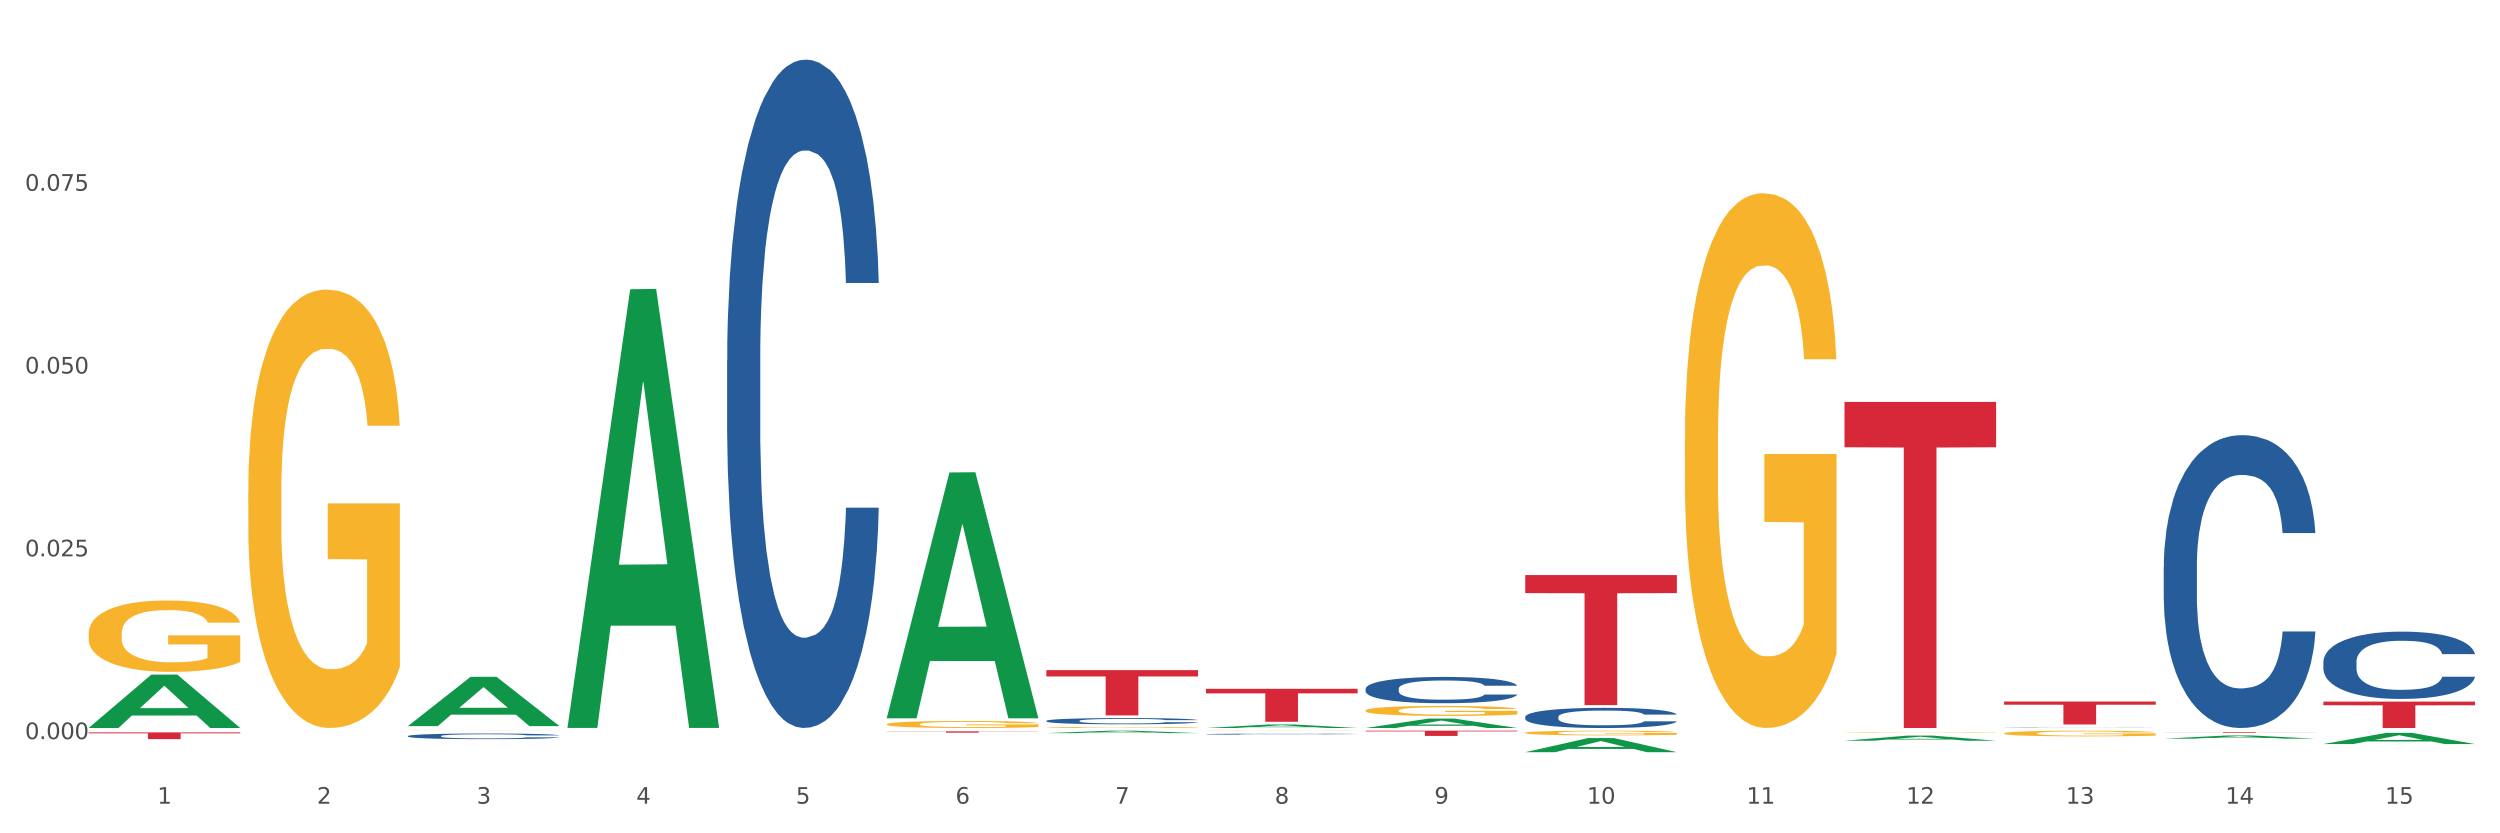 <?xml version="1.0" encoding="utf-8" standalone="no"?>
<!DOCTYPE svg PUBLIC "-//W3C//DTD SVG 1.1//EN"
  "http://www.w3.org/Graphics/SVG/1.1/DTD/svg11.dtd">
<svg xmlns:xlink="http://www.w3.org/1999/xlink" width="1080pt" height="360pt" viewBox="0 0 1080 360" xmlns="http://www.w3.org/2000/svg" version="1.1">
 <rect x="0" y="0" width="1080" height="360" fill="#333333" stroke="none"/>
 <defs>
  <style type="text/css">*{stroke-linejoin: round; stroke-linecap: butt}</style>
 </defs>
 <g id="figure_1">
  <g id="patch_1">
   <path d="M 0 360 
L 1080 360 
L 1080 0 
L 0 0 
z
" style="fill: #ffffff; stroke: #ffffff; stroke-linejoin: miter"/>
  </g>
  <g id="axes_1">
   <g id="matplotlib.axis_1">
    <g id="xtick_1">
     <g id="text_1">
      <!-- 1 -->
      <g style="fill: #4d4d4d" transform="translate(67.984 347.204) scale(0.096 -0.096)">
       <defs>
        <path id="DejaVuSans-31" d="M 794 531 
L 1825 531 
L 1825 4091 
L 703 3866 
L 703 4441 
L 1819 4666 
L 2450 4666 
L 2450 531 
L 3481 531 
L 3481 0 
L 794 0 
L 794 531 
z
" transform="scale(0.016)"/>
       </defs>
       <use xlink:href="#DejaVuSans-31"/>
      </g>
     </g>
    </g>
    <g id="xtick_2">
     <g id="text_2">
      <!-- 2 -->
      <g style="fill: #4d4d4d" transform="translate(136.942 347.204) scale(0.096 -0.096)">
       <defs>
        <path id="DejaVuSans-32" d="M 1228 531 
L 3431 531 
L 3431 0 
L 469 0 
L 469 531 
Q 828 903 1448 1529 
Q 2069 2156 2228 2338 
Q 2531 2678 2651 2914 
Q 2772 3150 2772 3378 
Q 2772 3750 2511 3984 
Q 2250 4219 1831 4219 
Q 1534 4219 1204 4116 
Q 875 4013 500 3803 
L 500 4441 
Q 881 4594 1212 4672 
Q 1544 4750 1819 4750 
Q 2544 4750 2975 4387 
Q 3406 4025 3406 3419 
Q 3406 3131 3298 2873 
Q 3191 2616 2906 2266 
Q 2828 2175 2409 1742 
Q 1991 1309 1228 531 
z
" transform="scale(0.016)"/>
       </defs>
       <use xlink:href="#DejaVuSans-32"/>
      </g>
     </g>
    </g>
    <g id="xtick_3">
     <g id="text_3">
      <!-- 3 -->
      <g style="fill: #4d4d4d" transform="translate(205.899 347.204) scale(0.096 -0.096)">
       <defs>
        <path id="DejaVuSans-33" d="M 2597 2516 
Q 3050 2419 3304 2112 
Q 3559 1806 3559 1356 
Q 3559 666 3084 287 
Q 2609 -91 1734 -91 
Q 1441 -91 1130 -33 
Q 819 25 488 141 
L 488 750 
Q 750 597 1062 519 
Q 1375 441 1716 441 
Q 2309 441 2620 675 
Q 2931 909 2931 1356 
Q 2931 1769 2642 2001 
Q 2353 2234 1838 2234 
L 1294 2234 
L 1294 2753 
L 1863 2753 
Q 2328 2753 2575 2939 
Q 2822 3125 2822 3475 
Q 2822 3834 2567 4026 
Q 2313 4219 1838 4219 
Q 1578 4219 1281 4162 
Q 984 4106 628 3988 
L 628 4550 
Q 988 4650 1302 4700 
Q 1616 4750 1894 4750 
Q 2613 4750 3031 4423 
Q 3450 4097 3450 3541 
Q 3450 3153 3228 2886 
Q 3006 2619 2597 2516 
z
" transform="scale(0.016)"/>
       </defs>
       <use xlink:href="#DejaVuSans-33"/>
      </g>
     </g>
    </g>
    <g id="xtick_4">
     <g id="text_4">
      <!-- 4 -->
      <g style="fill: #4d4d4d" transform="translate(274.857 347.204) scale(0.096 -0.096)">
       <defs>
        <path id="DejaVuSans-34" d="M 2419 4116 
L 825 1625 
L 2419 1625 
L 2419 4116 
z
M 2253 4666 
L 3047 4666 
L 3047 1625 
L 3713 1625 
L 3713 1100 
L 3047 1100 
L 3047 0 
L 2419 0 
L 2419 1100 
L 313 1100 
L 313 1709 
L 2253 4666 
z
" transform="scale(0.016)"/>
       </defs>
       <use xlink:href="#DejaVuSans-34"/>
      </g>
     </g>
    </g>
    <g id="xtick_5">
     <g id="text_5">
      <!-- 5 -->
      <g style="fill: #4d4d4d" transform="translate(343.815 347.204) scale(0.096 -0.096)">
       <defs>
        <path id="DejaVuSans-35" d="M 691 4666 
L 3169 4666 
L 3169 4134 
L 1269 4134 
L 1269 2991 
Q 1406 3038 1543 3061 
Q 1681 3084 1819 3084 
Q 2600 3084 3056 2656 
Q 3513 2228 3513 1497 
Q 3513 744 3044 326 
Q 2575 -91 1722 -91 
Q 1428 -91 1123 -41 
Q 819 9 494 109 
L 494 744 
Q 775 591 1075 516 
Q 1375 441 1709 441 
Q 2250 441 2565 725 
Q 2881 1009 2881 1497 
Q 2881 1984 2565 2268 
Q 2250 2553 1709 2553 
Q 1456 2553 1204 2497 
Q 953 2441 691 2322 
L 691 4666 
z
" transform="scale(0.016)"/>
       </defs>
       <use xlink:href="#DejaVuSans-35"/>
      </g>
     </g>
    </g>
    <g id="xtick_6">
     <g id="text_6">
      <!-- 6 -->
      <g style="fill: #4d4d4d" transform="translate(412.772 347.204) scale(0.096 -0.096)">
       <defs>
        <path id="DejaVuSans-36" d="M 2113 2584 
Q 1688 2584 1439 2293 
Q 1191 2003 1191 1497 
Q 1191 994 1439 701 
Q 1688 409 2113 409 
Q 2538 409 2786 701 
Q 3034 994 3034 1497 
Q 3034 2003 2786 2293 
Q 2538 2584 2113 2584 
z
M 3366 4563 
L 3366 3988 
Q 3128 4100 2886 4159 
Q 2644 4219 2406 4219 
Q 1781 4219 1451 3797 
Q 1122 3375 1075 2522 
Q 1259 2794 1537 2939 
Q 1816 3084 2150 3084 
Q 2853 3084 3261 2657 
Q 3669 2231 3669 1497 
Q 3669 778 3244 343 
Q 2819 -91 2113 -91 
Q 1303 -91 875 529 
Q 447 1150 447 2328 
Q 447 3434 972 4092 
Q 1497 4750 2381 4750 
Q 2619 4750 2861 4703 
Q 3103 4656 3366 4563 
z
" transform="scale(0.016)"/>
       </defs>
       <use xlink:href="#DejaVuSans-36"/>
      </g>
     </g>
    </g>
    <g id="xtick_7">
     <g id="text_7">
      <!-- 7 -->
      <g style="fill: #4d4d4d" transform="translate(481.73 347.204) scale(0.096 -0.096)">
       <defs>
        <path id="DejaVuSans-37" d="M 525 4666 
L 3525 4666 
L 3525 4397 
L 1831 0 
L 1172 0 
L 2766 4134 
L 525 4134 
L 525 4666 
z
" transform="scale(0.016)"/>
       </defs>
       <use xlink:href="#DejaVuSans-37"/>
      </g>
     </g>
    </g>
    <g id="xtick_8">
     <g id="text_8">
      <!-- 8 -->
      <g style="fill: #4d4d4d" transform="translate(550.688 347.204) scale(0.096 -0.096)">
       <defs>
        <path id="DejaVuSans-38" d="M 2034 2216 
Q 1584 2216 1326 1975 
Q 1069 1734 1069 1313 
Q 1069 891 1326 650 
Q 1584 409 2034 409 
Q 2484 409 2743 651 
Q 3003 894 3003 1313 
Q 3003 1734 2745 1975 
Q 2488 2216 2034 2216 
z
M 1403 2484 
Q 997 2584 770 2862 
Q 544 3141 544 3541 
Q 544 4100 942 4425 
Q 1341 4750 2034 4750 
Q 2731 4750 3128 4425 
Q 3525 4100 3525 3541 
Q 3525 3141 3298 2862 
Q 3072 2584 2669 2484 
Q 3125 2378 3379 2068 
Q 3634 1759 3634 1313 
Q 3634 634 3220 271 
Q 2806 -91 2034 -91 
Q 1263 -91 848 271 
Q 434 634 434 1313 
Q 434 1759 690 2068 
Q 947 2378 1403 2484 
z
M 1172 3481 
Q 1172 3119 1398 2916 
Q 1625 2713 2034 2713 
Q 2441 2713 2670 2916 
Q 2900 3119 2900 3481 
Q 2900 3844 2670 4047 
Q 2441 4250 2034 4250 
Q 1625 4250 1398 4047 
Q 1172 3844 1172 3481 
z
" transform="scale(0.016)"/>
       </defs>
       <use xlink:href="#DejaVuSans-38"/>
      </g>
     </g>
    </g>
    <g id="xtick_9">
     <g id="text_9">
      <!-- 9 -->
      <g style="fill: #4d4d4d" transform="translate(619.645 347.204) scale(0.096 -0.096)">
       <defs>
        <path id="DejaVuSans-39" d="M 703 97 
L 703 672 
Q 941 559 1184 500 
Q 1428 441 1663 441 
Q 2288 441 2617 861 
Q 2947 1281 2994 2138 
Q 2813 1869 2534 1725 
Q 2256 1581 1919 1581 
Q 1219 1581 811 2004 
Q 403 2428 403 3163 
Q 403 3881 828 4315 
Q 1253 4750 1959 4750 
Q 2769 4750 3195 4129 
Q 3622 3509 3622 2328 
Q 3622 1225 3098 567 
Q 2575 -91 1691 -91 
Q 1453 -91 1209 -44 
Q 966 3 703 97 
z
M 1959 2075 
Q 2384 2075 2632 2365 
Q 2881 2656 2881 3163 
Q 2881 3666 2632 3958 
Q 2384 4250 1959 4250 
Q 1534 4250 1286 3958 
Q 1038 3666 1038 3163 
Q 1038 2656 1286 2365 
Q 1534 2075 1959 2075 
z
" transform="scale(0.016)"/>
       </defs>
       <use xlink:href="#DejaVuSans-39"/>
      </g>
     </g>
    </g>
    <g id="xtick_10">
     <g id="text_10">
      <!-- 10 -->
      <g style="fill: #4d4d4d" transform="translate(685.549 347.204) scale(0.096 -0.096)">
       <defs>
        <path id="DejaVuSans-30" d="M 2034 4250 
Q 1547 4250 1301 3770 
Q 1056 3291 1056 2328 
Q 1056 1369 1301 889 
Q 1547 409 2034 409 
Q 2525 409 2770 889 
Q 3016 1369 3016 2328 
Q 3016 3291 2770 3770 
Q 2525 4250 2034 4250 
z
M 2034 4750 
Q 2819 4750 3233 4129 
Q 3647 3509 3647 2328 
Q 3647 1150 3233 529 
Q 2819 -91 2034 -91 
Q 1250 -91 836 529 
Q 422 1150 422 2328 
Q 422 3509 836 4129 
Q 1250 4750 2034 4750 
z
" transform="scale(0.016)"/>
       </defs>
       <use xlink:href="#DejaVuSans-31"/>
       <use xlink:href="#DejaVuSans-30" transform="translate(63.623 0)"/>
      </g>
     </g>
    </g>
    <g id="xtick_11">
     <g id="text_11">
      <!-- 11 -->
      <g style="fill: #4d4d4d" transform="translate(754.506 347.204) scale(0.096 -0.096)">
       <use xlink:href="#DejaVuSans-31"/>
       <use xlink:href="#DejaVuSans-31" transform="translate(63.623 0)"/>
      </g>
     </g>
    </g>
    <g id="xtick_12">
     <g id="text_12">
      <!-- 12 -->
      <g style="fill: #4d4d4d" transform="translate(823.464 347.204) scale(0.096 -0.096)">
       <use xlink:href="#DejaVuSans-31"/>
       <use xlink:href="#DejaVuSans-32" transform="translate(63.623 0)"/>
      </g>
     </g>
    </g>
    <g id="xtick_13">
     <g id="text_13">
      <!-- 13 -->
      <g style="fill: #4d4d4d" transform="translate(892.422 347.204) scale(0.096 -0.096)">
       <use xlink:href="#DejaVuSans-31"/>
       <use xlink:href="#DejaVuSans-33" transform="translate(63.623 0)"/>
      </g>
     </g>
    </g>
    <g id="xtick_14">
     <g id="text_14">
      <!-- 14 -->
      <g style="fill: #4d4d4d" transform="translate(961.379 347.204) scale(0.096 -0.096)">
       <use xlink:href="#DejaVuSans-31"/>
       <use xlink:href="#DejaVuSans-34" transform="translate(63.623 0)"/>
      </g>
     </g>
    </g>
    <g id="xtick_15">
     <g id="text_15">
      <!-- 15 -->
      <g style="fill: #4d4d4d" transform="translate(1030.337 347.204) scale(0.096 -0.096)">
       <use xlink:href="#DejaVuSans-31"/>
       <use xlink:href="#DejaVuSans-35" transform="translate(63.623 0)"/>
      </g>
     </g>
    </g>
    <g id="xtick_16"/>
    <g id="xtick_17"/>
    <g id="xtick_18"/>
    <g id="xtick_19"/>
    <g id="xtick_20"/>
    <g id="xtick_21"/>
    <g id="xtick_22"/>
    <g id="xtick_23"/>
    <g id="xtick_24"/>
    <g id="xtick_25"/>
    <g id="xtick_26"/>
    <g id="xtick_27"/>
    <g id="xtick_28"/>
    <g id="xtick_29"/>
   </g>
   <g id="matplotlib.axis_2">
    <g id="ytick_1">
     <g id="text_16">
      <!-- 0.000 -->
      <g style="fill: #4d4d4d" transform="translate(10.8 319.308) scale(0.096 -0.096)">
       <defs>
        <path id="DejaVuSans-2e" d="M 684 794 
L 1344 794 
L 1344 0 
L 684 0 
L 684 794 
z
" transform="scale(0.016)"/>
       </defs>
       <use xlink:href="#DejaVuSans-30"/>
       <use xlink:href="#DejaVuSans-2e" transform="translate(63.623 0)"/>
       <use xlink:href="#DejaVuSans-30" transform="translate(95.41 0)"/>
       <use xlink:href="#DejaVuSans-30" transform="translate(159.033 0)"/>
       <use xlink:href="#DejaVuSans-30" transform="translate(222.656 0)"/>
      </g>
     </g>
    </g>
    <g id="ytick_2">
     <g id="text_17">
      <!-- 0.025 -->
      <g style="fill: #4d4d4d" transform="translate(10.8 240.339) scale(0.096 -0.096)">
       <use xlink:href="#DejaVuSans-30"/>
       <use xlink:href="#DejaVuSans-2e" transform="translate(63.623 0)"/>
       <use xlink:href="#DejaVuSans-30" transform="translate(95.41 0)"/>
       <use xlink:href="#DejaVuSans-32" transform="translate(159.033 0)"/>
       <use xlink:href="#DejaVuSans-35" transform="translate(222.656 0)"/>
      </g>
     </g>
    </g>
    <g id="ytick_3">
     <g id="text_18">
      <!-- 0.050 -->
      <g style="fill: #4d4d4d" transform="translate(10.8 161.37) scale(0.096 -0.096)">
       <use xlink:href="#DejaVuSans-30"/>
       <use xlink:href="#DejaVuSans-2e" transform="translate(63.623 0)"/>
       <use xlink:href="#DejaVuSans-30" transform="translate(95.41 0)"/>
       <use xlink:href="#DejaVuSans-35" transform="translate(159.033 0)"/>
       <use xlink:href="#DejaVuSans-30" transform="translate(222.656 0)"/>
      </g>
     </g>
    </g>
    <g id="ytick_4">
     <g id="text_19">
      <!-- 0.075 -->
      <g style="fill: #4d4d4d" transform="translate(10.8 82.401) scale(0.096 -0.096)">
       <use xlink:href="#DejaVuSans-30"/>
       <use xlink:href="#DejaVuSans-2e" transform="translate(63.623 0)"/>
       <use xlink:href="#DejaVuSans-30" transform="translate(95.41 0)"/>
       <use xlink:href="#DejaVuSans-37" transform="translate(159.033 0)"/>
       <use xlink:href="#DejaVuSans-35" transform="translate(222.656 0)"/>
      </g>
     </g>
    </g>
    <g id="ytick_5"/>
    <g id="ytick_6"/>
    <g id="ytick_7"/>
    <g id="ytick_8"/>
   </g>
   <g id="PolyCollection_1">
    <path d="M 38.283 314.458 
L 38.351 314.436 
L 65.365 291.432 
L 76.576 291.41 
L 103.793 314.501 
L 90.826 314.501 
L 84.95 309.124 
L 57.058 309.124 
L 56.855 309.211 
L 51.182 314.501 
L 38.283 314.501 
L 38.283 314.458 
L 60.57 305.915 
L 81.438 305.894 
L 71.105 296.332 
L 70.97 296.288 
L 70.835 296.353 
L 60.502 305.894 
L 60.57 305.915 
L 38.283 314.458 
z
" clip-path="url(#pc1f425b7ae)" style="fill: #109648"/>
    <path d="M 865.775 303.069 
L 931.285 303.069 
L 931.285 304.447 
L 905.515 304.456 
L 905.515 312.983 
L 891.389 312.983 
L 891.389 304.456 
L 865.775 304.447 
L 865.775 303.079 
L 865.775 303.069 
z
" clip-path="url(#pc1f425b7ae)" style="fill: #d62839"/>
    <path d="M 796.817 173.635 
L 862.327 173.635 
L 862.327 193.211 
L 836.558 193.343 
L 836.558 314.501 
L 822.431 314.501 
L 822.431 193.343 
L 796.817 193.211 
L 796.817 173.767 
L 796.817 173.635 
z
" clip-path="url(#pc1f425b7ae)" style="fill: #d62839"/>
    <path d="M 658.902 248.42 
L 724.412 248.42 
L 724.412 256.23 
L 698.642 256.283 
L 698.642 304.622 
L 684.516 304.622 
L 684.516 256.283 
L 658.902 256.23 
L 658.902 248.473 
L 658.902 248.42 
z
" clip-path="url(#pc1f425b7ae)" style="fill: #d62839"/>
    <path d="M 589.944 315.661 
L 655.454 315.661 
L 655.454 315.975 
L 629.685 315.978 
L 629.685 317.923 
L 615.558 317.923 
L 615.558 315.978 
L 589.944 315.975 
L 589.944 315.663 
L 589.944 315.661 
z
" clip-path="url(#pc1f425b7ae)" style="fill: #d62839"/>
    <path d="M 520.987 297.553 
L 586.496 297.553 
L 586.496 299.534 
L 560.727 299.548 
L 560.727 311.813 
L 546.601 311.813 
L 546.601 299.548 
L 520.987 299.534 
L 520.987 297.566 
L 520.987 297.553 
z
" clip-path="url(#pc1f425b7ae)" style="fill: #d62839"/>
    <path d="M 452.029 289.511 
L 517.539 289.511 
L 517.539 292.225 
L 491.769 292.244 
L 491.769 309.04 
L 477.643 309.04 
L 477.643 292.244 
L 452.029 292.225 
L 452.029 289.53 
L 452.029 289.511 
z
" clip-path="url(#pc1f425b7ae)" style="fill: #d62839"/>
    <path d="M 383.071 315.943 
L 448.581 315.943 
L 448.581 316.024 
L 422.812 316.024 
L 422.812 316.522 
L 408.685 316.522 
L 408.685 316.024 
L 383.071 316.024 
L 383.071 315.944 
L 383.071 315.943 
z
" clip-path="url(#pc1f425b7ae)" style="fill: #d62839"/>
    <path d="M 38.283 316.386 
L 103.793 316.386 
L 103.793 316.793 
L 78.024 316.796 
L 78.024 319.313 
L 63.897 319.313 
L 63.897 316.796 
L 38.283 316.793 
L 38.283 316.389 
L 38.283 316.386 
z
" clip-path="url(#pc1f425b7ae)" style="fill: #d62839"/>
    <path d="M 314.114 155.491 
L 314.191 155.227 
L 314.191 147.844 
L 314.423 137.824 
L 315.275 119.367 
L 316.359 105.391 
L 318.218 89.043 
L 319.224 82.187 
L 320.541 74.541 
L 323.251 62.148 
L 326.348 51.6 
L 328.516 45.799 
L 330.143 42.108 
L 333.782 35.516 
L 335.873 32.615 
L 338.041 30.242 
L 339.899 28.66 
L 342.997 26.814 
L 345.475 26.023 
L 348.34 25.759 
L 350.74 26.023 
L 353.915 27.078 
L 358.561 30.242 
L 360.342 32.088 
L 362.743 35.252 
L 365.221 39.471 
L 367.234 43.69 
L 369.557 49.755 
L 371.957 57.665 
L 374.28 67.685 
L 375.907 76.914 
L 377.223 86.67 
L 378.384 98.536 
L 379.236 111.456 
L 379.623 122.267 
L 365.453 122.267 
L 365.066 112.511 
L 364.291 101.964 
L 363.517 94.844 
L 362.665 89.043 
L 361.349 82.451 
L 360.187 78.232 
L 358.251 73.222 
L 356.47 70.058 
L 354.999 68.212 
L 353.218 66.63 
L 349.424 65.048 
L 346.714 65.048 
L 345.01 65.575 
L 342.919 66.894 
L 341.138 68.74 
L 339.048 71.904 
L 337.421 75.332 
L 335.795 79.814 
L 334.866 82.978 
L 333.472 88.779 
L 332.543 93.526 
L 331.304 101.7 
L 330.607 107.501 
L 329.368 122.531 
L 328.826 133.605 
L 328.594 141.252 
L 328.439 149.69 
L 328.439 190.824 
L 328.904 209.282 
L 329.291 217.192 
L 329.91 226.158 
L 331.072 237.76 
L 332.775 249.098 
L 334.556 257.272 
L 336.028 262.282 
L 337.421 265.974 
L 338.815 268.874 
L 340.519 271.511 
L 341.913 273.093 
L 344.003 274.675 
L 346.481 275.466 
L 348.417 275.466 
L 352.366 274.148 
L 354.147 272.829 
L 355.851 270.984 
L 357.709 268.083 
L 359.181 264.919 
L 360.032 262.546 
L 361.426 257.536 
L 362.51 252.262 
L 363.44 246.197 
L 364.059 240.924 
L 364.756 233.013 
L 365.298 224.048 
L 365.453 219.302 
L 379.623 219.302 
L 379.314 228.794 
L 378.772 238.023 
L 377.688 250.416 
L 376.836 257.536 
L 375.519 266.237 
L 374.126 273.62 
L 372.19 281.795 
L 370.409 287.859 
L 368.55 293.133 
L 366.537 297.879 
L 362.898 304.471 
L 361.581 306.317 
L 358.793 309.481 
L 356.625 311.327 
L 353.45 313.173 
L 350.198 314.227 
L 346.791 314.491 
L 343.771 313.964 
L 340.441 312.382 
L 338.351 310.8 
L 336.028 308.426 
L 333.317 304.735 
L 330.762 300.252 
L 328.362 294.979 
L 326.116 288.914 
L 324.025 282.058 
L 321.315 270.72 
L 319.302 259.645 
L 317.831 249.362 
L 316.824 240.66 
L 315.817 229.586 
L 315.275 221.939 
L 314.423 203.481 
L 314.114 186.342 
L 314.114 155.491 
z
" clip-path="url(#pc1f425b7ae)" style="fill: #255c99"/>
    <path d="M 865.775 316.794 
L 865.852 316.792 
L 865.852 316.711 
L 866.007 316.642 
L 866.78 316.474 
L 867.941 316.335 
L 868.791 316.261 
L 869.642 316.201 
L 870.648 316.14 
L 871.885 316.078 
L 874.128 315.986 
L 875.52 315.939 
L 877.222 315.889 
L 880.315 315.818 
L 882.558 315.777 
L 884.879 315.744 
L 888.669 315.704 
L 891.144 315.686 
L 893.773 315.672 
L 896.944 315.663 
L 899.342 315.661 
L 904.601 315.668 
L 909.087 315.688 
L 911.253 315.704 
L 914.037 315.73 
L 915.507 315.748 
L 917.904 315.784 
L 920.379 315.831 
L 922.081 315.872 
L 924.633 315.948 
L 926.567 316.024 
L 928.346 316.118 
L 929.274 316.183 
L 929.97 316.243 
L 930.589 316.313 
L 931.207 316.422 
L 917.286 316.422 
L 916.744 316.344 
L 915.893 316.27 
L 914.656 316.198 
L 913.573 316.154 
L 911.717 316.098 
L 910.015 316.062 
L 908.236 316.035 
L 906.071 316.013 
L 904.369 316.001 
L 901.972 315.992 
L 897.254 315.995 
L 894.083 316.013 
L 891.917 316.035 
L 890.525 316.055 
L 889.287 316.078 
L 887.895 316.109 
L 886.271 316.156 
L 885.111 316.198 
L 883.951 316.252 
L 883.022 316.306 
L 882.172 316.369 
L 881.476 316.436 
L 880.934 316.505 
L 880.47 316.59 
L 880.083 316.731 
L 880.083 317.038 
L 880.238 317.108 
L 880.625 317.199 
L 881.089 317.269 
L 881.862 317.352 
L 882.558 317.408 
L 883.873 317.488 
L 885.343 317.556 
L 886.503 317.598 
L 887.663 317.634 
L 889.674 317.683 
L 891.917 317.723 
L 893.851 317.748 
L 896.48 317.771 
L 898.259 317.779 
L 899.806 317.784 
L 903.596 317.784 
L 906.303 317.777 
L 909.319 317.762 
L 911.639 317.741 
L 913.573 317.717 
L 915.739 317.676 
L 917.131 317.638 
L 917.131 317.17 
L 900.115 317.168 
L 900.115 316.857 
L 931.285 316.857 
L 931.285 317.771 
L 929.97 317.818 
L 928.5 317.86 
L 926.953 317.898 
L 924.633 317.945 
L 921.849 317.99 
L 919.374 318.021 
L 916.744 318.048 
L 913.65 318.073 
L 909.629 318.095 
L 907.154 318.104 
L 904.06 318.111 
L 900.425 318.113 
L 897.254 318.109 
L 894.16 318.097 
L 890.911 318.077 
L 887.74 318.048 
L 885.343 318.019 
L 882.945 317.983 
L 880.393 317.936 
L 878.382 317.891 
L 876.835 317.851 
L 875.133 317.8 
L 873.277 317.732 
L 871.885 317.672 
L 870.648 317.609 
L 869.333 317.529 
L 868.405 317.459 
L 867.476 317.372 
L 866.935 317.307 
L 866.316 317.206 
L 865.852 317.065 
L 865.775 316.794 
z
" clip-path="url(#pc1f425b7ae)" style="fill: #f7b32b"/>
    <path d="M 796.817 316.508 
L 796.895 316.507 
L 796.895 316.5 
L 797.049 316.494 
L 797.823 316.479 
L 798.983 316.466 
L 799.834 316.459 
L 800.684 316.454 
L 801.69 316.448 
L 802.927 316.443 
L 805.17 316.434 
L 806.563 316.43 
L 808.264 316.426 
L 811.358 316.419 
L 813.601 316.416 
L 815.921 316.413 
L 819.711 316.409 
L 822.186 316.407 
L 824.816 316.406 
L 827.987 316.405 
L 830.384 316.405 
L 835.644 316.406 
L 840.129 316.407 
L 842.295 316.409 
L 845.079 316.411 
L 846.549 316.413 
L 848.947 316.416 
L 851.422 316.42 
L 853.123 316.424 
L 855.676 316.431 
L 857.609 316.438 
L 859.388 316.446 
L 860.316 316.452 
L 861.012 316.458 
L 861.631 316.464 
L 862.25 316.474 
L 848.328 316.474 
L 847.786 316.467 
L 846.936 316.46 
L 845.698 316.454 
L 844.615 316.45 
L 842.759 316.445 
L 841.058 316.441 
L 839.279 316.439 
L 837.113 316.437 
L 835.412 316.436 
L 833.014 316.435 
L 828.296 316.435 
L 825.125 316.437 
L 822.959 316.439 
L 821.567 316.441 
L 820.33 316.443 
L 818.937 316.446 
L 817.313 316.45 
L 816.153 316.454 
L 814.993 316.459 
L 814.065 316.463 
L 813.214 316.469 
L 812.518 316.475 
L 811.977 316.481 
L 811.512 316.489 
L 811.126 316.502 
L 811.126 316.53 
L 811.28 316.536 
L 811.667 316.544 
L 812.131 316.551 
L 812.905 316.558 
L 813.601 316.563 
L 814.916 316.57 
L 816.385 316.576 
L 817.545 316.58 
L 818.705 316.584 
L 820.716 316.588 
L 822.959 316.592 
L 824.893 316.594 
L 827.523 316.596 
L 829.301 316.597 
L 830.848 316.597 
L 834.638 316.597 
L 837.345 316.597 
L 840.362 316.595 
L 842.682 316.593 
L 844.615 316.591 
L 846.781 316.587 
L 848.173 316.584 
L 848.173 316.542 
L 831.158 316.541 
L 831.158 316.513 
L 862.327 316.513 
L 862.327 316.596 
L 861.012 316.6 
L 859.543 316.604 
L 857.996 316.607 
L 855.676 316.612 
L 852.891 316.616 
L 850.416 316.619 
L 847.786 316.621 
L 844.693 316.623 
L 840.671 316.625 
L 838.196 316.626 
L 835.102 316.627 
L 831.467 316.627 
L 828.296 316.627 
L 825.202 316.626 
L 821.954 316.624 
L 818.783 316.621 
L 816.385 316.618 
L 813.987 316.615 
L 811.435 316.611 
L 809.424 316.607 
L 807.877 316.603 
L 806.176 316.599 
L 804.32 316.592 
L 802.927 316.587 
L 801.69 316.581 
L 800.375 316.574 
L 799.447 316.568 
L 798.519 316.56 
L 797.977 316.554 
L 797.359 316.545 
L 796.895 316.532 
L 796.817 316.508 
z
" clip-path="url(#pc1f425b7ae)" style="fill: #f7b32b"/>
    <path d="M 727.86 190.226 
L 727.937 190.015 
L 727.937 182.419 
L 728.092 175.878 
L 728.865 160.053 
L 730.025 146.972 
L 730.876 140.009 
L 731.727 134.312 
L 732.732 128.615 
L 733.97 122.707 
L 736.213 114.057 
L 737.605 109.626 
L 739.306 104.984 
L 742.4 98.232 
L 744.643 94.434 
L 746.963 91.269 
L 750.753 87.471 
L 753.228 85.783 
L 755.858 84.517 
L 759.029 83.673 
L 761.427 83.462 
L 766.686 84.095 
L 771.172 85.994 
L 773.337 87.471 
L 776.122 90.003 
L 777.591 91.691 
L 779.989 95.067 
L 782.464 99.498 
L 784.166 103.296 
L 786.718 110.47 
L 788.651 117.644 
L 790.43 126.505 
L 791.358 132.624 
L 792.055 138.321 
L 792.673 144.862 
L 793.292 155.201 
L 779.37 155.201 
L 778.829 147.816 
L 777.978 140.853 
L 776.741 134.101 
L 775.658 129.881 
L 773.802 124.606 
L 772.1 121.23 
L 770.321 118.699 
L 768.155 116.589 
L 766.454 115.534 
L 764.056 114.69 
L 759.338 114.901 
L 756.167 116.589 
L 754.002 118.699 
L 752.609 120.597 
L 751.372 122.707 
L 749.98 125.661 
L 748.356 130.092 
L 747.195 134.101 
L 746.035 139.165 
L 745.107 144.229 
L 744.256 150.137 
L 743.56 156.467 
L 743.019 163.007 
L 742.555 171.025 
L 742.168 184.318 
L 742.168 213.224 
L 742.323 219.765 
L 742.71 228.416 
L 743.174 234.957 
L 743.947 242.763 
L 744.643 248.038 
L 745.958 255.634 
L 747.427 261.964 
L 748.588 265.973 
L 749.748 269.349 
L 751.759 273.99 
L 754.002 277.788 
L 755.935 280.109 
L 758.565 282.219 
L 760.344 283.063 
L 761.891 283.485 
L 765.68 283.485 
L 768.387 282.852 
L 771.404 281.375 
L 773.724 279.476 
L 775.658 277.155 
L 777.823 273.358 
L 779.216 269.771 
L 779.216 225.673 
L 762.2 225.462 
L 762.2 196.134 
L 793.369 196.134 
L 793.369 282.219 
L 792.055 286.65 
L 790.585 290.659 
L 789.038 294.246 
L 786.718 298.677 
L 783.933 302.897 
L 781.458 305.851 
L 778.829 308.383 
L 775.735 310.704 
L 771.713 312.813 
L 769.238 313.657 
L 766.145 314.29 
L 762.509 314.501 
L 759.338 314.079 
L 756.245 313.024 
L 752.996 311.126 
L 749.825 308.383 
L 747.427 305.64 
L 745.03 302.264 
L 742.477 297.833 
L 740.467 293.613 
L 738.92 289.815 
L 737.218 284.962 
L 735.362 278.632 
L 733.97 272.936 
L 732.732 267.028 
L 731.417 259.432 
L 730.489 252.891 
L 729.561 244.662 
L 729.02 238.543 
L 728.401 229.049 
L 727.937 215.756 
L 727.86 190.226 
z
" clip-path="url(#pc1f425b7ae)" style="fill: #f7b32b"/>
    <path d="M 658.902 316.598 
L 658.979 316.596 
L 658.979 316.529 
L 659.134 316.472 
L 659.907 316.333 
L 661.068 316.218 
L 661.918 316.157 
L 662.769 316.107 
L 663.775 316.057 
L 665.012 316.005 
L 667.255 315.93 
L 668.647 315.891 
L 670.349 315.85 
L 673.442 315.791 
L 675.685 315.757 
L 678.006 315.73 
L 681.796 315.696 
L 684.271 315.681 
L 686.9 315.67 
L 690.071 315.663 
L 692.469 315.661 
L 697.728 315.667 
L 702.214 315.683 
L 704.38 315.696 
L 707.164 315.718 
L 708.634 315.733 
L 711.031 315.763 
L 713.506 315.802 
L 715.208 315.835 
L 717.76 315.898 
L 719.694 315.961 
L 721.473 316.039 
L 722.401 316.092 
L 723.097 316.142 
L 723.716 316.2 
L 724.334 316.291 
L 710.413 316.291 
L 709.871 316.226 
L 709.02 316.165 
L 707.783 316.105 
L 706.7 316.068 
L 704.844 316.022 
L 703.142 315.993 
L 701.363 315.97 
L 699.198 315.952 
L 697.496 315.943 
L 695.099 315.935 
L 690.381 315.937 
L 687.21 315.952 
L 685.044 315.97 
L 683.652 315.987 
L 682.414 316.005 
L 681.022 316.031 
L 679.398 316.07 
L 678.238 316.105 
L 677.078 316.15 
L 676.149 316.194 
L 675.299 316.246 
L 674.603 316.302 
L 674.061 316.359 
L 673.597 316.43 
L 673.21 316.546 
L 673.21 316.8 
L 673.365 316.857 
L 673.752 316.933 
L 674.216 316.991 
L 674.989 317.059 
L 675.685 317.105 
L 677 317.172 
L 678.47 317.228 
L 679.63 317.263 
L 680.79 317.292 
L 682.801 317.333 
L 685.044 317.366 
L 686.978 317.387 
L 689.607 317.405 
L 691.386 317.413 
L 692.933 317.416 
L 696.723 317.416 
L 699.43 317.411 
L 702.446 317.398 
L 704.767 317.381 
L 706.7 317.361 
L 708.866 317.328 
L 710.258 317.296 
L 710.258 316.909 
L 693.242 316.907 
L 693.242 316.65 
L 724.412 316.65 
L 724.412 317.405 
L 723.097 317.444 
L 721.627 317.479 
L 720.08 317.511 
L 717.76 317.55 
L 714.976 317.587 
L 712.501 317.613 
L 709.871 317.635 
L 706.777 317.655 
L 702.756 317.674 
L 700.281 317.681 
L 697.187 317.687 
L 693.552 317.689 
L 690.381 317.685 
L 687.287 317.676 
L 684.039 317.659 
L 680.867 317.635 
L 678.47 317.611 
L 676.072 317.581 
L 673.52 317.542 
L 671.509 317.505 
L 669.962 317.472 
L 668.26 317.429 
L 666.404 317.374 
L 665.012 317.324 
L 663.775 317.272 
L 662.46 317.205 
L 661.532 317.148 
L 660.603 317.076 
L 660.062 317.022 
L 659.443 316.939 
L 658.979 316.822 
L 658.902 316.598 
z
" clip-path="url(#pc1f425b7ae)" style="fill: #f7b32b"/>
    <path d="M 589.944 306.954 
L 590.022 306.95 
L 590.022 306.808 
L 590.176 306.685 
L 590.95 306.389 
L 592.11 306.144 
L 592.961 306.014 
L 593.811 305.907 
L 594.817 305.801 
L 596.054 305.69 
L 598.297 305.528 
L 599.69 305.445 
L 601.391 305.358 
L 604.485 305.232 
L 606.728 305.161 
L 609.048 305.102 
L 612.838 305.031 
L 615.313 304.999 
L 617.943 304.975 
L 621.114 304.96 
L 623.511 304.956 
L 628.771 304.968 
L 633.257 305.003 
L 635.422 305.031 
L 638.206 305.078 
L 639.676 305.11 
L 642.074 305.173 
L 644.549 305.256 
L 646.25 305.327 
L 648.803 305.461 
L 650.736 305.595 
L 652.515 305.761 
L 653.443 305.876 
L 654.139 305.982 
L 654.758 306.105 
L 655.377 306.298 
L 641.455 306.298 
L 640.914 306.16 
L 640.063 306.03 
L 638.825 305.903 
L 637.742 305.824 
L 635.886 305.726 
L 634.185 305.663 
L 632.406 305.615 
L 630.24 305.576 
L 628.539 305.556 
L 626.141 305.54 
L 621.423 305.544 
L 618.252 305.576 
L 616.086 305.615 
L 614.694 305.651 
L 613.457 305.69 
L 612.064 305.745 
L 610.44 305.828 
L 609.28 305.903 
L 608.12 305.998 
L 607.192 306.093 
L 606.341 306.203 
L 605.645 306.322 
L 605.104 306.444 
L 604.639 306.594 
L 604.253 306.843 
L 604.253 307.384 
L 604.407 307.507 
L 604.794 307.668 
L 605.258 307.791 
L 606.032 307.937 
L 606.728 308.036 
L 608.043 308.178 
L 609.512 308.296 
L 610.672 308.371 
L 611.832 308.435 
L 613.843 308.521 
L 616.086 308.592 
L 618.02 308.636 
L 620.65 308.675 
L 622.428 308.691 
L 623.975 308.699 
L 627.765 308.699 
L 630.472 308.687 
L 633.489 308.66 
L 635.809 308.624 
L 637.742 308.581 
L 639.908 308.51 
L 641.3 308.442 
L 641.3 307.617 
L 624.285 307.613 
L 624.285 307.064 
L 655.454 307.064 
L 655.454 308.675 
L 654.139 308.758 
L 652.67 308.833 
L 651.123 308.9 
L 648.803 308.983 
L 646.018 309.062 
L 643.543 309.118 
L 640.914 309.165 
L 637.82 309.208 
L 633.798 309.248 
L 631.323 309.264 
L 628.229 309.276 
L 624.594 309.28 
L 621.423 309.272 
L 618.329 309.252 
L 615.081 309.216 
L 611.91 309.165 
L 609.512 309.114 
L 607.114 309.051 
L 604.562 308.968 
L 602.551 308.889 
L 601.004 308.818 
L 599.303 308.727 
L 597.447 308.608 
L 596.054 308.502 
L 594.817 308.391 
L 593.502 308.249 
L 592.574 308.127 
L 591.646 307.973 
L 591.104 307.858 
L 590.486 307.68 
L 590.022 307.432 
L 589.944 306.954 
z
" clip-path="url(#pc1f425b7ae)" style="fill: #f7b32b"/>
    <path d="M 520.987 315.72 
L 521.064 315.72 
L 521.064 315.716 
L 521.219 315.712 
L 521.992 315.703 
L 523.152 315.696 
L 524.003 315.692 
L 524.854 315.689 
L 525.859 315.686 
L 527.097 315.683 
L 529.34 315.678 
L 530.732 315.676 
L 532.433 315.673 
L 535.527 315.669 
L 537.77 315.667 
L 540.09 315.665 
L 543.88 315.663 
L 546.355 315.662 
L 548.985 315.662 
L 552.156 315.661 
L 554.554 315.661 
L 559.813 315.661 
L 564.299 315.662 
L 566.464 315.663 
L 569.249 315.665 
L 570.718 315.666 
L 573.116 315.667 
L 575.591 315.67 
L 577.293 315.672 
L 579.845 315.676 
L 581.778 315.68 
L 583.557 315.685 
L 584.485 315.688 
L 585.182 315.691 
L 585.8 315.695 
L 586.419 315.701 
L 572.497 315.701 
L 571.956 315.697 
L 571.105 315.693 
L 569.868 315.689 
L 568.785 315.687 
L 566.929 315.684 
L 565.227 315.682 
L 563.448 315.681 
L 561.282 315.679 
L 559.581 315.679 
L 557.183 315.678 
L 552.465 315.678 
L 549.294 315.679 
L 547.129 315.681 
L 545.736 315.682 
L 544.499 315.683 
L 543.107 315.684 
L 541.483 315.687 
L 540.322 315.689 
L 539.162 315.692 
L 538.234 315.695 
L 537.383 315.698 
L 536.687 315.701 
L 536.146 315.705 
L 535.682 315.71 
L 535.295 315.717 
L 535.295 315.733 
L 535.45 315.736 
L 535.837 315.741 
L 536.301 315.745 
L 537.074 315.749 
L 537.77 315.752 
L 539.085 315.756 
L 540.554 315.76 
L 541.715 315.762 
L 542.875 315.764 
L 544.886 315.766 
L 547.129 315.769 
L 549.062 315.77 
L 551.692 315.771 
L 553.471 315.772 
L 555.018 315.772 
L 558.807 315.772 
L 561.515 315.771 
L 564.531 315.771 
L 566.851 315.77 
L 568.785 315.768 
L 570.95 315.766 
L 572.343 315.764 
L 572.343 315.74 
L 555.327 315.74 
L 555.327 315.723 
L 586.496 315.723 
L 586.496 315.771 
L 585.182 315.773 
L 583.712 315.776 
L 582.165 315.778 
L 579.845 315.78 
L 577.061 315.782 
L 574.586 315.784 
L 571.956 315.786 
L 568.862 315.787 
L 564.84 315.788 
L 562.365 315.788 
L 559.272 315.789 
L 555.636 315.789 
L 552.465 315.789 
L 549.372 315.788 
L 546.123 315.787 
L 542.952 315.786 
L 540.554 315.784 
L 538.157 315.782 
L 535.604 315.78 
L 533.594 315.777 
L 532.047 315.775 
L 530.345 315.773 
L 528.489 315.769 
L 527.097 315.766 
L 525.859 315.763 
L 524.544 315.758 
L 523.616 315.755 
L 522.688 315.75 
L 522.147 315.747 
L 521.528 315.742 
L 521.064 315.734 
L 520.987 315.72 
z
" clip-path="url(#pc1f425b7ae)" style="fill: #f7b32b"/>
    <path d="M 452.029 314.259 
L 452.106 314.259 
L 452.106 314.244 
L 452.261 314.232 
L 453.034 314.201 
L 454.195 314.175 
L 455.045 314.162 
L 455.896 314.151 
L 456.902 314.139 
L 458.139 314.128 
L 460.382 314.111 
L 461.774 314.102 
L 463.476 314.093 
L 466.569 314.08 
L 468.812 314.073 
L 471.133 314.067 
L 474.923 314.059 
L 477.398 314.056 
L 480.027 314.054 
L 483.198 314.052 
L 485.596 314.052 
L 490.855 314.053 
L 495.341 314.056 
L 497.507 314.059 
L 500.291 314.064 
L 501.761 314.068 
L 504.158 314.074 
L 506.633 314.083 
L 508.335 314.09 
L 510.887 314.104 
L 512.821 314.118 
L 514.6 314.135 
L 515.528 314.147 
L 516.224 314.158 
L 516.843 314.171 
L 517.461 314.191 
L 503.54 314.191 
L 502.998 314.177 
L 502.147 314.163 
L 500.91 314.15 
L 499.827 314.142 
L 497.971 314.132 
L 496.269 314.125 
L 494.49 314.12 
L 492.325 314.116 
L 490.623 314.114 
L 488.226 314.112 
L 483.508 314.113 
L 480.337 314.116 
L 478.171 314.12 
L 476.779 314.124 
L 475.541 314.128 
L 474.149 314.134 
L 472.525 314.142 
L 471.365 314.15 
L 470.205 314.16 
L 469.277 314.17 
L 468.426 314.181 
L 467.73 314.194 
L 467.188 314.206 
L 466.724 314.222 
L 466.337 314.248 
L 466.337 314.304 
L 466.492 314.317 
L 466.879 314.334 
L 467.343 314.347 
L 468.116 314.362 
L 468.812 314.372 
L 470.127 314.387 
L 471.597 314.399 
L 472.757 314.407 
L 473.917 314.414 
L 475.928 314.423 
L 478.171 314.43 
L 480.105 314.434 
L 482.734 314.439 
L 484.513 314.44 
L 486.06 314.441 
L 489.85 314.441 
L 492.557 314.44 
L 495.573 314.437 
L 497.894 314.433 
L 499.827 314.429 
L 501.993 314.421 
L 503.385 314.414 
L 503.385 314.328 
L 486.369 314.328 
L 486.369 314.271 
L 517.539 314.271 
L 517.539 314.439 
L 516.224 314.447 
L 514.754 314.455 
L 513.208 314.462 
L 510.887 314.471 
L 508.103 314.479 
L 505.628 314.485 
L 502.998 314.49 
L 499.904 314.494 
L 495.883 314.498 
L 493.408 314.5 
L 490.314 314.501 
L 486.679 314.501 
L 483.508 314.501 
L 480.414 314.499 
L 477.166 314.495 
L 473.994 314.49 
L 471.597 314.484 
L 469.199 314.478 
L 466.647 314.469 
L 464.636 314.461 
L 463.089 314.453 
L 461.387 314.444 
L 459.531 314.432 
L 458.139 314.421 
L 456.902 314.409 
L 455.587 314.394 
L 454.659 314.381 
L 453.731 314.365 
L 453.189 314.354 
L 452.57 314.335 
L 452.106 314.309 
L 452.029 314.259 
z
" clip-path="url(#pc1f425b7ae)" style="fill: #f7b32b"/>
    <path d="M 383.071 312.869 
L 383.149 312.866 
L 383.149 312.766 
L 383.303 312.68 
L 384.077 312.472 
L 385.237 312.3 
L 386.088 312.209 
L 386.938 312.134 
L 387.944 312.059 
L 389.181 311.982 
L 391.424 311.868 
L 392.817 311.81 
L 394.518 311.749 
L 397.612 311.66 
L 399.855 311.61 
L 402.175 311.569 
L 405.965 311.519 
L 408.44 311.496 
L 411.07 311.48 
L 414.241 311.469 
L 416.638 311.466 
L 421.898 311.474 
L 426.384 311.499 
L 428.549 311.519 
L 431.334 311.552 
L 432.803 311.574 
L 435.201 311.618 
L 437.676 311.677 
L 439.377 311.727 
L 441.93 311.821 
L 443.863 311.915 
L 445.642 312.031 
L 446.57 312.112 
L 447.266 312.187 
L 447.885 312.273 
L 448.504 312.409 
L 434.582 312.409 
L 434.041 312.311 
L 433.19 312.22 
L 431.952 312.131 
L 430.869 312.076 
L 429.013 312.007 
L 427.312 311.962 
L 425.533 311.929 
L 423.367 311.901 
L 421.666 311.887 
L 419.268 311.876 
L 414.55 311.879 
L 411.379 311.901 
L 409.213 311.929 
L 407.821 311.954 
L 406.584 311.982 
L 405.191 312.02 
L 403.567 312.079 
L 402.407 312.131 
L 401.247 312.198 
L 400.319 312.264 
L 399.468 312.342 
L 398.772 312.425 
L 398.231 312.511 
L 397.767 312.616 
L 397.38 312.791 
L 397.38 313.171 
L 397.534 313.257 
L 397.921 313.37 
L 398.385 313.456 
L 399.159 313.559 
L 399.855 313.628 
L 401.17 313.728 
L 402.639 313.811 
L 403.799 313.864 
L 404.959 313.908 
L 406.97 313.969 
L 409.213 314.019 
L 411.147 314.05 
L 413.777 314.077 
L 415.555 314.088 
L 417.102 314.094 
L 420.892 314.094 
L 423.599 314.086 
L 426.616 314.066 
L 428.936 314.041 
L 430.869 314.011 
L 433.035 313.961 
L 434.427 313.914 
L 434.427 313.334 
L 417.412 313.332 
L 417.412 312.946 
L 448.581 312.946 
L 448.581 314.077 
L 447.266 314.136 
L 445.797 314.188 
L 444.25 314.235 
L 441.93 314.294 
L 439.145 314.349 
L 436.67 314.388 
L 434.041 314.421 
L 430.947 314.452 
L 426.925 314.479 
L 424.45 314.49 
L 421.356 314.499 
L 417.721 314.501 
L 414.55 314.496 
L 411.456 314.482 
L 408.208 314.457 
L 405.037 314.421 
L 402.639 314.385 
L 400.242 314.341 
L 397.689 314.282 
L 395.678 314.227 
L 394.131 314.177 
L 392.43 314.113 
L 390.574 314.03 
L 389.181 313.955 
L 387.944 313.878 
L 386.629 313.778 
L 385.701 313.692 
L 384.773 313.584 
L 384.231 313.503 
L 383.613 313.379 
L 383.149 313.204 
L 383.071 312.869 
z
" clip-path="url(#pc1f425b7ae)" style="fill: #f7b32b"/>
    <path d="M 176.198 315.689 
L 176.276 315.688 
L 176.276 315.687 
L 176.43 315.685 
L 177.204 315.681 
L 178.364 315.677 
L 179.215 315.676 
L 180.065 315.674 
L 181.071 315.673 
L 182.308 315.671 
L 184.551 315.669 
L 185.944 315.668 
L 187.645 315.667 
L 190.739 315.665 
L 192.982 315.664 
L 195.302 315.663 
L 199.092 315.662 
L 201.567 315.662 
L 204.197 315.661 
L 207.368 315.661 
L 209.765 315.661 
L 215.025 315.661 
L 219.511 315.662 
L 221.676 315.662 
L 224.461 315.663 
L 225.93 315.663 
L 228.328 315.664 
L 230.803 315.665 
L 232.504 315.666 
L 235.057 315.668 
L 236.99 315.67 
L 238.769 315.672 
L 239.697 315.674 
L 240.393 315.675 
L 241.012 315.677 
L 241.631 315.68 
L 227.709 315.68 
L 227.168 315.678 
L 226.317 315.676 
L 225.079 315.674 
L 223.996 315.673 
L 222.14 315.672 
L 220.439 315.671 
L 218.66 315.67 
L 216.494 315.67 
L 214.793 315.669 
L 212.395 315.669 
L 207.677 315.669 
L 204.506 315.67 
L 202.34 315.67 
L 200.948 315.671 
L 199.711 315.671 
L 198.319 315.672 
L 196.694 315.673 
L 195.534 315.674 
L 194.374 315.675 
L 193.446 315.677 
L 192.595 315.678 
L 191.899 315.68 
L 191.358 315.682 
L 190.894 315.684 
L 190.507 315.687 
L 190.507 315.694 
L 190.662 315.696 
L 191.048 315.698 
L 191.512 315.7 
L 192.286 315.702 
L 192.982 315.703 
L 194.297 315.705 
L 195.766 315.707 
L 196.926 315.708 
L 198.086 315.709 
L 200.097 315.71 
L 202.34 315.711 
L 204.274 315.712 
L 206.904 315.712 
L 208.683 315.712 
L 210.229 315.713 
L 214.019 315.713 
L 216.726 315.712 
L 219.743 315.712 
L 222.063 315.711 
L 223.996 315.711 
L 226.162 315.71 
L 227.554 315.709 
L 227.554 315.698 
L 210.539 315.698 
L 210.539 315.69 
L 241.708 315.69 
L 241.708 315.712 
L 240.393 315.713 
L 238.924 315.714 
L 237.377 315.715 
L 235.057 315.716 
L 232.272 315.718 
L 229.797 315.718 
L 227.168 315.719 
L 224.074 315.72 
L 220.052 315.72 
L 217.577 315.72 
L 214.483 315.72 
L 210.848 315.72 
L 207.677 315.72 
L 204.583 315.72 
L 201.335 315.72 
L 198.164 315.719 
L 195.766 315.718 
L 193.369 315.717 
L 190.816 315.716 
L 188.805 315.715 
L 187.258 315.714 
L 185.557 315.713 
L 183.701 315.711 
L 182.308 315.71 
L 181.071 315.708 
L 179.756 315.706 
L 178.828 315.705 
L 177.9 315.703 
L 177.358 315.701 
L 176.74 315.699 
L 176.276 315.695 
L 176.198 315.689 
z
" clip-path="url(#pc1f425b7ae)" style="fill: #f7b32b"/>
    <path d="M 107.241 212.622 
L 107.318 212.449 
L 107.318 206.222 
L 107.473 200.86 
L 108.246 187.887 
L 109.406 177.163 
L 110.257 171.455 
L 111.108 166.784 
L 112.113 162.114 
L 113.351 157.271 
L 115.594 150.179 
L 116.986 146.547 
L 118.687 142.741 
L 121.781 137.206 
L 124.024 134.093 
L 126.344 131.498 
L 130.134 128.385 
L 132.609 127.001 
L 135.239 125.963 
L 138.41 125.271 
L 140.808 125.098 
L 146.067 125.617 
L 150.553 127.174 
L 152.719 128.385 
L 155.503 130.46 
L 156.972 131.844 
L 159.37 134.612 
L 161.845 138.244 
L 163.547 141.358 
L 166.099 147.239 
L 168.032 153.12 
L 169.811 160.384 
L 170.74 165.401 
L 171.436 170.071 
L 172.054 175.433 
L 172.673 183.908 
L 158.751 183.908 
L 158.21 177.854 
L 157.359 172.146 
L 156.122 166.611 
L 155.039 163.152 
L 153.183 158.828 
L 151.481 156.06 
L 149.702 153.985 
L 147.537 152.255 
L 145.835 151.39 
L 143.437 150.698 
L 138.719 150.871 
L 135.548 152.255 
L 133.383 153.985 
L 131.991 155.541 
L 130.753 157.271 
L 129.361 159.693 
L 127.737 163.325 
L 126.576 166.611 
L 125.416 170.763 
L 124.488 174.914 
L 123.637 179.757 
L 122.941 184.946 
L 122.4 190.308 
L 121.936 196.881 
L 121.549 207.778 
L 121.549 231.475 
L 121.704 236.838 
L 122.091 243.929 
L 122.555 249.291 
L 123.328 255.691 
L 124.024 260.016 
L 125.339 266.243 
L 126.809 271.432 
L 127.969 274.718 
L 129.129 277.486 
L 131.14 281.291 
L 133.383 284.405 
L 135.316 286.307 
L 137.946 288.037 
L 139.725 288.729 
L 141.272 289.075 
L 145.062 289.075 
L 147.769 288.556 
L 150.785 287.345 
L 153.105 285.788 
L 155.039 283.886 
L 157.204 280.772 
L 158.597 277.832 
L 158.597 241.681 
L 141.581 241.508 
L 141.581 217.465 
L 172.75 217.465 
L 172.75 288.037 
L 171.436 291.669 
L 169.966 294.956 
L 168.419 297.896 
L 166.099 301.529 
L 163.315 304.988 
L 160.84 307.41 
L 158.21 309.485 
L 155.116 311.388 
L 151.094 313.118 
L 148.619 313.81 
L 145.526 314.328 
L 141.89 314.501 
L 138.719 314.156 
L 135.626 313.291 
L 132.377 311.734 
L 129.206 309.485 
L 126.809 307.237 
L 124.411 304.469 
L 121.859 300.837 
L 119.848 297.377 
L 118.301 294.264 
L 116.599 290.286 
L 114.743 285.096 
L 113.351 280.426 
L 112.113 275.583 
L 110.798 269.356 
L 109.87 263.994 
L 108.942 257.248 
L 108.401 252.232 
L 107.782 244.448 
L 107.318 233.551 
L 107.241 212.622 
z
" clip-path="url(#pc1f425b7ae)" style="fill: #f7b32b"/>
    <path d="M 38.283 273.667 
L 38.36 273.639 
L 38.36 272.626 
L 38.515 271.753 
L 39.288 269.641 
L 40.449 267.896 
L 41.299 266.967 
L 42.15 266.207 
L 43.156 265.446 
L 44.393 264.658 
L 46.636 263.504 
L 48.028 262.913 
L 49.73 262.293 
L 52.824 261.392 
L 55.066 260.886 
L 57.387 260.463 
L 61.177 259.956 
L 63.652 259.731 
L 66.281 259.562 
L 69.452 259.45 
L 71.85 259.421 
L 77.109 259.506 
L 81.595 259.759 
L 83.761 259.956 
L 86.545 260.294 
L 88.015 260.52 
L 90.412 260.97 
L 92.887 261.561 
L 94.589 262.068 
L 97.141 263.025 
L 99.075 263.982 
L 100.854 265.165 
L 101.782 265.981 
L 102.478 266.742 
L 103.097 267.614 
L 103.715 268.994 
L 89.794 268.994 
L 89.252 268.008 
L 88.401 267.079 
L 87.164 266.178 
L 86.081 265.615 
L 84.225 264.912 
L 82.523 264.461 
L 80.744 264.123 
L 78.579 263.842 
L 76.877 263.701 
L 74.48 263.588 
L 69.762 263.616 
L 66.591 263.842 
L 64.425 264.123 
L 63.033 264.377 
L 61.795 264.658 
L 60.403 265.052 
L 58.779 265.644 
L 57.619 266.178 
L 56.459 266.854 
L 55.531 267.53 
L 54.68 268.318 
L 53.984 269.163 
L 53.442 270.036 
L 52.978 271.105 
L 52.592 272.879 
L 52.592 276.736 
L 52.746 277.609 
L 53.133 278.763 
L 53.597 279.636 
L 54.37 280.678 
L 55.066 281.382 
L 56.381 282.395 
L 57.851 283.24 
L 59.011 283.775 
L 60.171 284.225 
L 62.182 284.845 
L 64.425 285.351 
L 66.359 285.661 
L 68.988 285.943 
L 70.767 286.055 
L 72.314 286.112 
L 76.104 286.112 
L 78.811 286.027 
L 81.827 285.83 
L 84.148 285.577 
L 86.081 285.267 
L 88.247 284.76 
L 89.639 284.282 
L 89.639 278.397 
L 72.623 278.369 
L 72.623 274.456 
L 103.793 274.456 
L 103.793 285.943 
L 102.478 286.534 
L 101.008 287.069 
L 99.462 287.547 
L 97.141 288.139 
L 94.357 288.702 
L 91.882 289.096 
L 89.252 289.434 
L 86.159 289.743 
L 82.137 290.025 
L 79.662 290.138 
L 76.568 290.222 
L 72.933 290.25 
L 69.762 290.194 
L 66.668 290.053 
L 63.42 289.8 
L 60.248 289.434 
L 57.851 289.068 
L 55.453 288.617 
L 52.901 288.026 
L 50.89 287.463 
L 49.343 286.956 
L 47.642 286.309 
L 45.785 285.464 
L 44.393 284.704 
L 43.156 283.916 
L 41.841 282.902 
L 40.913 282.029 
L 39.985 280.931 
L 39.443 280.115 
L 38.824 278.848 
L 38.36 277.074 
L 38.283 273.667 
z
" clip-path="url(#pc1f425b7ae)" style="fill: #f7b32b"/>
    <path d="M 1003.69 285.927 
L 1003.768 285.901 
L 1003.768 285.157 
L 1004 284.148 
L 1004.852 282.29 
L 1005.936 280.882 
L 1007.794 279.236 
L 1008.801 278.545 
L 1010.117 277.775 
L 1012.828 276.527 
L 1015.925 275.465 
L 1018.093 274.881 
L 1019.719 274.509 
L 1023.359 273.845 
L 1025.449 273.553 
L 1027.618 273.314 
L 1029.476 273.155 
L 1032.573 272.969 
L 1035.051 272.89 
L 1037.916 272.863 
L 1040.317 272.89 
L 1043.492 272.996 
L 1048.138 273.314 
L 1049.919 273.5 
L 1052.319 273.819 
L 1054.797 274.244 
L 1056.81 274.669 
L 1059.133 275.279 
L 1061.534 276.076 
L 1063.857 277.085 
L 1065.483 278.014 
L 1066.8 278.997 
L 1067.961 280.192 
L 1068.813 281.493 
L 1069.2 282.582 
L 1055.029 282.582 
L 1054.642 281.599 
L 1053.868 280.537 
L 1053.094 279.82 
L 1052.242 279.236 
L 1050.925 278.572 
L 1049.764 278.147 
L 1047.828 277.643 
L 1046.047 277.324 
L 1044.576 277.138 
L 1042.795 276.979 
L 1039 276.819 
L 1036.29 276.819 
L 1034.587 276.873 
L 1032.496 277.005 
L 1030.715 277.191 
L 1028.624 277.51 
L 1026.998 277.855 
L 1025.372 278.306 
L 1024.443 278.625 
L 1023.049 279.209 
L 1022.12 279.687 
L 1020.881 280.51 
L 1020.184 281.095 
L 1018.945 282.608 
L 1018.403 283.723 
L 1018.171 284.493 
L 1018.016 285.343 
L 1018.016 289.486 
L 1018.48 291.344 
L 1018.867 292.141 
L 1019.487 293.044 
L 1020.648 294.212 
L 1022.352 295.354 
L 1024.133 296.177 
L 1025.604 296.682 
L 1026.998 297.053 
L 1028.392 297.345 
L 1030.095 297.611 
L 1031.489 297.77 
L 1033.58 297.93 
L 1036.058 298.009 
L 1037.994 298.009 
L 1041.943 297.876 
L 1043.724 297.744 
L 1045.428 297.558 
L 1047.286 297.266 
L 1048.757 296.947 
L 1049.609 296.708 
L 1051.003 296.204 
L 1052.087 295.673 
L 1053.016 295.062 
L 1053.636 294.531 
L 1054.333 293.734 
L 1054.875 292.831 
L 1055.029 292.353 
L 1069.2 292.353 
L 1068.89 293.309 
L 1068.348 294.239 
L 1067.264 295.487 
L 1066.412 296.204 
L 1065.096 297.08 
L 1063.702 297.823 
L 1061.766 298.647 
L 1059.985 299.257 
L 1058.127 299.788 
L 1056.114 300.266 
L 1052.474 300.93 
L 1051.158 301.116 
L 1048.37 301.435 
L 1046.202 301.621 
L 1043.027 301.806 
L 1039.775 301.913 
L 1036.368 301.939 
L 1033.348 301.886 
L 1030.018 301.727 
L 1027.927 301.567 
L 1025.604 301.328 
L 1022.894 300.957 
L 1020.339 300.505 
L 1017.938 299.974 
L 1015.693 299.363 
L 1013.602 298.673 
L 1010.892 297.531 
L 1008.878 296.416 
L 1007.407 295.38 
L 1006.4 294.504 
L 1005.394 293.389 
L 1004.852 292.619 
L 1004 290.76 
L 1003.69 289.034 
L 1003.69 285.927 
z
" clip-path="url(#pc1f425b7ae)" style="fill: #255c99"/>
    <path d="M 934.733 244.829 
L 934.81 244.714 
L 934.81 241.478 
L 935.042 237.088 
L 935.894 229 
L 936.978 222.876 
L 938.837 215.712 
L 939.843 212.708 
L 941.16 209.357 
L 943.87 203.927 
L 946.967 199.305 
L 949.135 196.763 
L 950.762 195.146 
L 954.401 192.257 
L 956.492 190.986 
L 958.66 189.946 
L 960.518 189.253 
L 963.616 188.444 
L 966.094 188.097 
L 968.959 187.982 
L 971.359 188.097 
L 974.534 188.56 
L 979.18 189.946 
L 980.961 190.755 
L 983.362 192.141 
L 985.839 193.99 
L 987.853 195.839 
L 990.176 198.496 
L 992.576 201.963 
L 994.899 206.353 
L 996.525 210.397 
L 997.842 214.672 
L 999.003 219.872 
L 999.855 225.533 
L 1000.242 230.271 
L 986.072 230.271 
L 985.685 225.996 
L 984.91 221.374 
L 984.136 218.254 
L 983.284 215.712 
L 981.968 212.824 
L 980.806 210.975 
L 978.87 208.78 
L 977.089 207.393 
L 975.618 206.584 
L 973.837 205.891 
L 970.043 205.198 
L 967.333 205.198 
L 965.629 205.429 
L 963.538 206.007 
L 961.757 206.815 
L 959.667 208.202 
L 958.04 209.704 
L 956.414 211.668 
L 955.485 213.055 
L 954.091 215.597 
L 953.162 217.676 
L 951.923 221.258 
L 951.226 223.8 
L 949.987 230.386 
L 949.445 235.239 
L 949.213 238.59 
L 949.058 242.287 
L 949.058 260.312 
L 949.523 268.4 
L 949.91 271.866 
L 950.529 275.795 
L 951.691 280.878 
L 953.394 285.847 
L 955.175 289.429 
L 956.647 291.624 
L 958.04 293.242 
L 959.434 294.513 
L 961.138 295.668 
L 962.532 296.361 
L 964.622 297.054 
L 967.1 297.401 
L 969.036 297.401 
L 972.985 296.823 
L 974.766 296.246 
L 976.47 295.437 
L 978.328 294.166 
L 979.8 292.779 
L 980.651 291.739 
L 982.045 289.544 
L 983.129 287.233 
L 984.058 284.576 
L 984.678 282.265 
L 985.375 278.799 
L 985.917 274.87 
L 986.072 272.79 
L 1000.242 272.79 
L 999.933 276.95 
L 999.391 280.994 
L 998.306 286.425 
L 997.455 289.544 
L 996.138 293.357 
L 994.744 296.592 
L 992.809 300.174 
L 991.028 302.832 
L 989.169 305.142 
L 987.156 307.222 
L 983.516 310.111 
L 982.2 310.92 
L 979.412 312.306 
L 977.244 313.115 
L 974.069 313.924 
L 970.817 314.386 
L 967.41 314.501 
L 964.39 314.27 
L 961.06 313.577 
L 958.97 312.884 
L 956.647 311.844 
L 953.936 310.226 
L 951.381 308.262 
L 948.981 305.951 
L 946.735 303.294 
L 944.644 300.29 
L 941.934 295.321 
L 939.921 290.469 
L 938.449 285.962 
L 937.443 282.149 
L 936.436 277.297 
L 935.894 273.946 
L 935.042 265.858 
L 934.733 258.348 
L 934.733 244.829 
z
" clip-path="url(#pc1f425b7ae)" style="fill: #255c99"/>
    <path d="M 865.775 314.205 
L 865.852 314.205 
L 865.852 314.202 
L 866.085 314.197 
L 866.936 314.188 
L 868.021 314.181 
L 869.879 314.173 
L 870.886 314.17 
L 872.202 314.166 
L 874.912 314.16 
L 878.01 314.155 
L 880.178 314.153 
L 881.804 314.151 
L 885.443 314.148 
L 887.534 314.146 
L 889.702 314.145 
L 891.561 314.144 
L 894.658 314.143 
L 897.136 314.143 
L 900.001 314.143 
L 902.402 314.143 
L 905.576 314.143 
L 910.222 314.145 
L 912.003 314.146 
L 914.404 314.147 
L 916.882 314.149 
L 918.895 314.151 
L 921.218 314.154 
L 923.619 314.158 
L 925.942 314.163 
L 927.568 314.168 
L 928.884 314.172 
L 930.046 314.178 
L 930.898 314.184 
L 931.285 314.189 
L 917.114 314.189 
L 916.727 314.185 
L 915.953 314.18 
L 915.178 314.176 
L 914.326 314.173 
L 913.01 314.17 
L 911.849 314.168 
L 909.913 314.166 
L 908.132 314.164 
L 906.66 314.163 
L 904.879 314.163 
L 901.085 314.162 
L 898.375 314.162 
L 896.671 314.162 
L 894.581 314.163 
L 892.8 314.164 
L 890.709 314.165 
L 889.083 314.167 
L 887.457 314.169 
L 886.527 314.17 
L 885.134 314.173 
L 884.204 314.176 
L 882.965 314.179 
L 882.269 314.182 
L 881.03 314.189 
L 880.488 314.195 
L 880.255 314.199 
L 880.1 314.203 
L 880.1 314.222 
L 880.565 314.231 
L 880.952 314.235 
L 881.572 314.239 
L 882.733 314.245 
L 884.437 314.25 
L 886.218 314.254 
L 887.689 314.257 
L 889.083 314.259 
L 890.477 314.26 
L 892.18 314.261 
L 893.574 314.262 
L 895.665 314.263 
L 898.143 314.263 
L 900.078 314.263 
L 904.028 314.263 
L 905.809 314.262 
L 907.512 314.261 
L 909.371 314.26 
L 910.842 314.258 
L 911.694 314.257 
L 913.088 314.255 
L 914.172 314.252 
L 915.101 314.249 
L 915.72 314.247 
L 916.417 314.243 
L 916.959 314.238 
L 917.114 314.236 
L 931.285 314.236 
L 930.975 314.241 
L 930.433 314.245 
L 929.349 314.251 
L 928.497 314.255 
L 927.181 314.259 
L 925.787 314.262 
L 923.851 314.266 
L 922.07 314.269 
L 920.212 314.272 
L 918.198 314.274 
L 914.559 314.277 
L 913.242 314.278 
L 910.455 314.28 
L 908.287 314.28 
L 905.112 314.281 
L 901.859 314.282 
L 898.452 314.282 
L 895.432 314.282 
L 892.103 314.281 
L 890.012 314.28 
L 887.689 314.279 
L 884.979 314.277 
L 882.423 314.275 
L 880.023 314.273 
L 877.777 314.27 
L 875.687 314.266 
L 872.976 314.261 
L 870.963 314.256 
L 869.492 314.251 
L 868.485 314.246 
L 867.478 314.241 
L 866.936 314.237 
L 866.085 314.228 
L 865.775 314.22 
L 865.775 314.205 
z
" clip-path="url(#pc1f425b7ae)" style="fill: #255c99"/>
    <path d="M 658.902 309.7 
L 658.979 309.692 
L 658.979 309.469 
L 659.212 309.166 
L 660.063 308.609 
L 661.148 308.187 
L 663.006 307.693 
L 664.013 307.486 
L 665.329 307.255 
L 668.039 306.881 
L 671.137 306.562 
L 673.305 306.387 
L 674.931 306.276 
L 678.57 306.076 
L 680.661 305.989 
L 682.829 305.917 
L 684.688 305.869 
L 687.785 305.814 
L 690.263 305.79 
L 693.128 305.782 
L 695.529 305.79 
L 698.703 305.822 
L 703.349 305.917 
L 705.13 305.973 
L 707.531 306.069 
L 710.009 306.196 
L 712.022 306.323 
L 714.345 306.506 
L 716.746 306.745 
L 719.069 307.048 
L 720.695 307.327 
L 722.011 307.621 
L 723.173 307.98 
L 724.025 308.37 
L 724.412 308.696 
L 710.241 308.696 
L 709.854 308.402 
L 709.08 308.083 
L 708.305 307.868 
L 707.454 307.693 
L 706.137 307.494 
L 704.976 307.367 
L 703.04 307.215 
L 701.259 307.12 
L 699.787 307.064 
L 698.006 307.016 
L 694.212 306.968 
L 691.502 306.968 
L 689.798 306.984 
L 687.708 307.024 
L 685.927 307.08 
L 683.836 307.175 
L 682.21 307.279 
L 680.584 307.414 
L 679.654 307.51 
L 678.261 307.685 
L 677.331 307.828 
L 676.092 308.075 
L 675.396 308.25 
L 674.157 308.704 
L 673.615 309.039 
L 673.382 309.27 
L 673.227 309.525 
L 673.227 310.767 
L 673.692 311.324 
L 674.079 311.563 
L 674.699 311.834 
L 675.86 312.184 
L 677.564 312.527 
L 679.345 312.773 
L 680.816 312.925 
L 682.21 313.036 
L 683.604 313.124 
L 685.307 313.203 
L 686.701 313.251 
L 688.792 313.299 
L 691.27 313.323 
L 693.206 313.323 
L 697.155 313.283 
L 698.936 313.243 
L 700.639 313.188 
L 702.498 313.1 
L 703.969 313.004 
L 704.821 312.933 
L 706.215 312.781 
L 707.299 312.622 
L 708.228 312.439 
L 708.847 312.28 
L 709.544 312.041 
L 710.086 311.77 
L 710.241 311.627 
L 724.412 311.627 
L 724.102 311.913 
L 723.56 312.192 
L 722.476 312.566 
L 721.624 312.781 
L 720.308 313.044 
L 718.914 313.267 
L 716.978 313.514 
L 715.197 313.697 
L 713.339 313.856 
L 711.325 314 
L 707.686 314.199 
L 706.369 314.255 
L 703.582 314.35 
L 701.414 314.406 
L 698.239 314.462 
L 694.987 314.493 
L 691.579 314.501 
L 688.559 314.486 
L 685.23 314.438 
L 683.139 314.39 
L 680.816 314.318 
L 678.106 314.207 
L 675.55 314.071 
L 673.15 313.912 
L 670.904 313.729 
L 668.814 313.522 
L 666.103 313.18 
L 664.09 312.845 
L 662.619 312.535 
L 661.612 312.272 
L 660.605 311.937 
L 660.063 311.706 
L 659.212 311.149 
L 658.902 310.631 
L 658.902 309.7 
z
" clip-path="url(#pc1f425b7ae)" style="fill: #255c99"/>
    <path d="M 589.944 297.542 
L 590.022 297.531 
L 590.022 297.241 
L 590.254 296.847 
L 591.106 296.121 
L 592.19 295.571 
L 594.048 294.928 
L 595.055 294.658 
L 596.371 294.357 
L 599.082 293.87 
L 602.179 293.455 
L 604.347 293.227 
L 605.973 293.082 
L 609.613 292.822 
L 611.703 292.708 
L 613.872 292.615 
L 615.73 292.553 
L 618.827 292.48 
L 621.305 292.449 
L 624.17 292.439 
L 626.571 292.449 
L 629.746 292.49 
L 634.392 292.615 
L 636.173 292.687 
L 638.573 292.812 
L 641.051 292.978 
L 643.064 293.144 
L 645.388 293.382 
L 647.788 293.694 
L 650.111 294.088 
L 651.737 294.451 
L 653.054 294.834 
L 654.215 295.301 
L 655.067 295.809 
L 655.454 296.235 
L 641.283 296.235 
L 640.896 295.851 
L 640.122 295.436 
L 639.348 295.156 
L 638.496 294.928 
L 637.179 294.669 
L 636.018 294.503 
L 634.082 294.306 
L 632.301 294.181 
L 630.83 294.108 
L 629.049 294.046 
L 625.255 293.984 
L 622.544 293.984 
L 620.841 294.005 
L 618.75 294.057 
L 616.969 294.129 
L 614.878 294.254 
L 613.252 294.388 
L 611.626 294.565 
L 610.697 294.689 
L 609.303 294.917 
L 608.374 295.104 
L 607.135 295.426 
L 606.438 295.654 
L 605.199 296.245 
L 604.657 296.681 
L 604.425 296.982 
L 604.27 297.313 
L 604.27 298.932 
L 604.734 299.658 
L 605.121 299.969 
L 605.741 300.321 
L 606.902 300.778 
L 608.606 301.224 
L 610.387 301.545 
L 611.858 301.742 
L 613.252 301.888 
L 614.646 302.002 
L 616.35 302.105 
L 617.743 302.168 
L 619.834 302.23 
L 622.312 302.261 
L 624.248 302.261 
L 628.197 302.209 
L 629.978 302.157 
L 631.682 302.085 
L 633.54 301.971 
L 635.011 301.846 
L 635.863 301.753 
L 637.257 301.556 
L 638.341 301.348 
L 639.27 301.11 
L 639.89 300.902 
L 640.587 300.591 
L 641.129 300.238 
L 641.283 300.052 
L 655.454 300.052 
L 655.144 300.425 
L 654.602 300.788 
L 653.518 301.276 
L 652.666 301.556 
L 651.35 301.898 
L 649.956 302.188 
L 648.02 302.51 
L 646.239 302.748 
L 644.381 302.956 
L 642.368 303.143 
L 638.728 303.402 
L 637.412 303.475 
L 634.624 303.599 
L 632.456 303.672 
L 629.281 303.744 
L 626.029 303.786 
L 622.622 303.796 
L 619.602 303.775 
L 616.272 303.713 
L 614.181 303.651 
L 611.858 303.558 
L 609.148 303.412 
L 606.593 303.236 
L 604.192 303.029 
L 601.947 302.79 
L 599.856 302.52 
L 597.146 302.074 
L 595.132 301.639 
L 593.661 301.234 
L 592.654 300.892 
L 591.648 300.456 
L 591.106 300.155 
L 590.254 299.429 
L 589.944 298.755 
L 589.944 297.542 
z
" clip-path="url(#pc1f425b7ae)" style="fill: #255c99"/>
    <path d="M 520.987 317.148 
L 521.064 317.148 
L 521.064 317.136 
L 521.296 317.121 
L 522.148 317.093 
L 523.232 317.071 
L 525.091 317.046 
L 526.097 317.035 
L 527.414 317.024 
L 530.124 317.005 
L 533.221 316.988 
L 535.389 316.979 
L 537.016 316.974 
L 540.655 316.964 
L 542.746 316.959 
L 544.914 316.955 
L 546.772 316.953 
L 549.87 316.95 
L 552.348 316.949 
L 555.213 316.949 
L 557.613 316.949 
L 560.788 316.951 
L 565.434 316.955 
L 567.215 316.958 
L 569.616 316.963 
L 572.094 316.97 
L 574.107 316.976 
L 576.43 316.985 
L 578.83 316.998 
L 581.153 317.013 
L 582.78 317.027 
L 584.096 317.042 
L 585.257 317.061 
L 586.109 317.08 
L 586.496 317.097 
L 572.326 317.097 
L 571.939 317.082 
L 571.164 317.066 
L 570.39 317.055 
L 569.538 317.046 
L 568.222 317.036 
L 567.06 317.029 
L 565.124 317.022 
L 563.343 317.017 
L 561.872 317.014 
L 560.091 317.011 
L 556.297 317.009 
L 553.587 317.009 
L 551.883 317.01 
L 549.792 317.012 
L 548.011 317.015 
L 545.921 317.02 
L 544.294 317.025 
L 542.668 317.032 
L 541.739 317.037 
L 540.345 317.046 
L 539.416 317.053 
L 538.177 317.065 
L 537.48 317.074 
L 536.241 317.098 
L 535.699 317.115 
L 535.467 317.126 
L 535.312 317.139 
L 535.312 317.203 
L 535.777 317.231 
L 536.164 317.243 
L 536.783 317.257 
L 537.945 317.275 
L 539.648 317.292 
L 541.429 317.305 
L 542.901 317.313 
L 544.294 317.318 
L 545.688 317.323 
L 547.392 317.327 
L 548.786 317.329 
L 550.876 317.332 
L 553.354 317.333 
L 555.29 317.333 
L 559.239 317.331 
L 561.02 317.329 
L 562.724 317.326 
L 564.582 317.322 
L 566.054 317.317 
L 566.905 317.313 
L 568.299 317.305 
L 569.383 317.297 
L 570.313 317.288 
L 570.932 317.28 
L 571.629 317.268 
L 572.171 317.254 
L 572.326 317.246 
L 586.496 317.246 
L 586.187 317.261 
L 585.645 317.275 
L 584.561 317.294 
L 583.709 317.305 
L 582.392 317.319 
L 580.999 317.33 
L 579.063 317.343 
L 577.282 317.352 
L 575.423 317.36 
L 573.41 317.367 
L 569.77 317.378 
L 568.454 317.38 
L 565.666 317.385 
L 563.498 317.388 
L 560.323 317.391 
L 557.071 317.393 
L 553.664 317.393 
L 550.644 317.392 
L 547.314 317.39 
L 545.224 317.387 
L 542.901 317.384 
L 540.19 317.378 
L 537.635 317.371 
L 535.235 317.363 
L 532.989 317.354 
L 530.898 317.343 
L 528.188 317.326 
L 526.175 317.309 
L 524.703 317.293 
L 523.697 317.279 
L 522.69 317.262 
L 522.148 317.251 
L 521.296 317.222 
L 520.987 317.196 
L 520.987 317.148 
z
" clip-path="url(#pc1f425b7ae)" style="fill: #255c99"/>
    <path d="M 452.029 311.409 
L 452.106 311.407 
L 452.106 311.338 
L 452.339 311.244 
L 453.19 311.072 
L 454.275 310.942 
L 456.133 310.79 
L 457.14 310.726 
L 458.456 310.654 
L 461.166 310.539 
L 464.264 310.44 
L 466.432 310.386 
L 468.058 310.352 
L 471.697 310.29 
L 473.788 310.263 
L 475.956 310.241 
L 477.815 310.226 
L 480.912 310.209 
L 483.39 310.202 
L 486.255 310.199 
L 488.656 310.202 
L 491.83 310.212 
L 496.476 310.241 
L 498.257 310.258 
L 500.658 310.288 
L 503.136 310.327 
L 505.149 310.367 
L 507.472 310.423 
L 509.873 310.497 
L 512.196 310.59 
L 513.822 310.676 
L 515.138 310.767 
L 516.3 310.878 
L 517.152 310.999 
L 517.539 311.099 
L 503.368 311.099 
L 502.981 311.008 
L 502.207 310.91 
L 501.432 310.844 
L 500.581 310.79 
L 499.264 310.728 
L 498.103 310.689 
L 496.167 310.642 
L 494.386 310.613 
L 492.914 310.595 
L 491.133 310.581 
L 487.339 310.566 
L 484.629 310.566 
L 482.925 310.571 
L 480.835 310.583 
L 479.054 310.6 
L 476.963 310.63 
L 475.337 310.662 
L 473.711 310.704 
L 472.781 310.733 
L 471.388 310.787 
L 470.458 310.831 
L 469.219 310.908 
L 468.523 310.962 
L 467.284 311.102 
L 466.742 311.205 
L 466.509 311.276 
L 466.354 311.355 
L 466.354 311.739 
L 466.819 311.911 
L 467.206 311.985 
L 467.826 312.068 
L 468.987 312.176 
L 470.691 312.282 
L 472.472 312.358 
L 473.943 312.405 
L 475.337 312.44 
L 476.731 312.467 
L 478.434 312.491 
L 479.828 312.506 
L 481.919 312.521 
L 484.397 312.528 
L 486.333 312.528 
L 490.282 312.516 
L 492.063 312.503 
L 493.766 312.486 
L 495.625 312.459 
L 497.096 312.43 
L 497.948 312.408 
L 499.342 312.361 
L 500.426 312.312 
L 501.355 312.255 
L 501.974 312.206 
L 502.671 312.132 
L 503.213 312.049 
L 503.368 312.004 
L 517.539 312.004 
L 517.229 312.093 
L 516.687 312.179 
L 515.603 312.294 
L 514.751 312.361 
L 513.435 312.442 
L 512.041 312.511 
L 510.105 312.587 
L 508.324 312.644 
L 506.466 312.693 
L 504.452 312.737 
L 500.813 312.799 
L 499.496 312.816 
L 496.709 312.845 
L 494.541 312.862 
L 491.366 312.88 
L 488.114 312.889 
L 484.706 312.892 
L 481.686 312.887 
L 478.357 312.872 
L 476.266 312.858 
L 473.943 312.835 
L 471.233 312.801 
L 468.677 312.759 
L 466.277 312.71 
L 464.031 312.653 
L 461.941 312.589 
L 459.23 312.484 
L 457.217 312.38 
L 455.746 312.285 
L 454.739 312.203 
L 453.733 312.1 
L 453.19 312.029 
L 452.339 311.857 
L 452.029 311.697 
L 452.029 311.409 
z
" clip-path="url(#pc1f425b7ae)" style="fill: #255c99"/>
    <path d="M 934.733 316.264 
L 1000.242 316.264 
L 1000.242 316.306 
L 974.473 316.306 
L 974.473 316.566 
L 960.347 316.566 
L 960.347 316.306 
L 934.733 316.306 
L 934.733 316.264 
L 934.733 316.264 
z
" clip-path="url(#pc1f425b7ae)" style="fill: #d62839"/>
    <path d="M 1003.69 303.099 
L 1069.2 303.099 
L 1069.2 304.683 
L 1043.431 304.694 
L 1043.431 314.501 
L 1029.304 314.501 
L 1029.304 304.694 
L 1003.69 304.683 
L 1003.69 303.109 
L 1003.69 303.099 
z
" clip-path="url(#pc1f425b7ae)" style="fill: #d62839"/>
    <path d="M 176.198 317.976 
L 176.276 317.973 
L 176.276 317.911 
L 176.508 317.827 
L 177.36 317.671 
L 178.444 317.553 
L 180.302 317.415 
L 181.309 317.357 
L 182.625 317.292 
L 185.336 317.187 
L 188.433 317.098 
L 190.601 317.049 
L 192.227 317.018 
L 195.867 316.962 
L 197.957 316.938 
L 200.126 316.918 
L 201.984 316.905 
L 205.081 316.889 
L 207.559 316.882 
L 210.424 316.88 
L 212.825 316.882 
L 216 316.891 
L 220.646 316.918 
L 222.427 316.934 
L 224.827 316.96 
L 227.305 316.996 
L 229.319 317.032 
L 231.642 317.083 
L 234.042 317.15 
L 236.365 317.234 
L 237.991 317.312 
L 239.308 317.395 
L 240.469 317.495 
L 241.321 317.604 
L 241.708 317.695 
L 227.538 317.695 
L 227.15 317.613 
L 226.376 317.524 
L 225.602 317.464 
L 224.75 317.415 
L 223.433 317.359 
L 222.272 317.323 
L 220.336 317.281 
L 218.555 317.254 
L 217.084 317.239 
L 215.303 317.225 
L 211.509 317.212 
L 208.798 317.212 
L 207.095 317.216 
L 205.004 317.227 
L 203.223 317.243 
L 201.132 317.27 
L 199.506 317.299 
L 197.88 317.337 
L 196.951 317.363 
L 195.557 317.412 
L 194.628 317.452 
L 193.389 317.521 
L 192.692 317.57 
L 191.453 317.697 
L 190.911 317.791 
L 190.679 317.855 
L 190.524 317.927 
L 190.524 318.274 
L 190.988 318.43 
L 191.376 318.497 
L 191.995 318.573 
L 193.157 318.671 
L 194.86 318.766 
L 196.641 318.835 
L 198.112 318.878 
L 199.506 318.909 
L 200.9 318.933 
L 202.604 318.956 
L 203.997 318.969 
L 206.088 318.982 
L 208.566 318.989 
L 210.502 318.989 
L 214.451 318.978 
L 216.232 318.967 
L 217.936 318.951 
L 219.794 318.927 
L 221.265 318.9 
L 222.117 318.88 
L 223.511 318.838 
L 224.595 318.793 
L 225.524 318.742 
L 226.144 318.697 
L 226.841 318.63 
L 227.383 318.555 
L 227.538 318.515 
L 241.708 318.515 
L 241.398 318.595 
L 240.856 318.673 
L 239.772 318.777 
L 238.92 318.838 
L 237.604 318.911 
L 236.21 318.973 
L 234.274 319.042 
L 232.493 319.094 
L 230.635 319.138 
L 228.622 319.178 
L 224.982 319.234 
L 223.666 319.25 
L 220.878 319.276 
L 218.71 319.292 
L 215.535 319.307 
L 212.283 319.316 
L 208.876 319.319 
L 205.856 319.314 
L 202.526 319.301 
L 200.435 319.287 
L 198.112 319.267 
L 195.402 319.236 
L 192.847 319.198 
L 190.446 319.154 
L 188.201 319.103 
L 186.11 319.045 
L 183.4 318.949 
L 181.386 318.855 
L 179.915 318.768 
L 178.909 318.695 
L 177.902 318.601 
L 177.36 318.537 
L 176.508 318.381 
L 176.198 318.236 
L 176.198 317.976 
z
" clip-path="url(#pc1f425b7ae)" style="fill: #255c99"/>
    <path d="M 176.198 313.662 
L 176.266 313.642 
L 203.28 292.394 
L 214.491 292.374 
L 241.708 313.702 
L 228.741 313.702 
L 222.866 308.735 
L 194.973 308.735 
L 194.771 308.815 
L 189.098 313.702 
L 176.198 313.702 
L 176.198 313.662 
L 198.485 305.772 
L 219.354 305.752 
L 209.021 296.92 
L 208.886 296.88 
L 208.751 296.94 
L 198.418 305.752 
L 198.485 305.772 
L 176.198 313.662 
z
" clip-path="url(#pc1f425b7ae)" style="fill: #109648"/>
    <path d="M 245.156 314.115 
L 245.224 313.937 
L 272.238 124.968 
L 283.449 124.79 
L 310.666 314.471 
L 297.699 314.471 
L 291.823 270.301 
L 263.931 270.301 
L 263.728 271.014 
L 258.055 314.471 
L 245.156 314.471 
L 245.156 314.115 
L 267.443 243.942 
L 288.311 243.764 
L 277.978 165.22 
L 277.843 164.864 
L 277.708 165.398 
L 267.375 243.764 
L 267.443 243.942 
L 245.156 314.115 
z
" clip-path="url(#pc1f425b7ae)" style="fill: #109648"/>
    <path d="M 383.071 310.107 
L 383.139 310.007 
L 410.153 204.099 
L 421.364 203.999 
L 448.581 310.306 
L 435.614 310.306 
L 429.739 285.551 
L 401.846 285.551 
L 401.644 285.951 
L 395.971 310.306 
L 383.071 310.306 
L 383.071 310.107 
L 405.358 270.778 
L 426.227 270.678 
L 415.894 226.658 
L 415.759 226.458 
L 415.624 226.758 
L 405.291 270.678 
L 405.358 270.778 
L 383.071 310.107 
z
" clip-path="url(#pc1f425b7ae)" style="fill: #109648"/>
    <path d="M 452.029 316.703 
L 452.096 316.702 
L 479.111 315.662 
L 490.322 315.661 
L 517.539 316.705 
L 504.572 316.705 
L 498.696 316.462 
L 470.804 316.462 
L 470.601 316.466 
L 464.928 316.705 
L 452.029 316.705 
L 452.029 316.703 
L 474.316 316.317 
L 495.184 316.316 
L 484.851 315.884 
L 484.716 315.882 
L 484.581 315.884 
L 474.248 316.316 
L 474.316 316.317 
L 452.029 316.703 
z
" clip-path="url(#pc1f425b7ae)" style="fill: #109648"/>
    <path d="M 520.987 314.499 
L 521.054 314.497 
L 548.068 312.974 
L 559.279 312.972 
L 586.496 314.501 
L 573.53 314.501 
L 567.654 314.145 
L 539.762 314.145 
L 539.559 314.151 
L 533.886 314.501 
L 520.987 314.501 
L 520.987 314.499 
L 543.273 313.933 
L 564.142 313.931 
L 553.809 313.298 
L 553.674 313.295 
L 553.539 313.3 
L 543.206 313.931 
L 543.273 313.933 
L 520.987 314.499 
z
" clip-path="url(#pc1f425b7ae)" style="fill: #109648"/>
    <path d="M 589.944 314.494 
L 590.012 314.49 
L 617.026 310.443 
L 628.237 310.439 
L 655.454 314.501 
L 642.487 314.501 
L 636.612 313.555 
L 608.719 313.555 
L 608.517 313.571 
L 602.844 314.501 
L 589.944 314.501 
L 589.944 314.494 
L 612.231 312.991 
L 633.1 312.987 
L 622.767 311.305 
L 622.632 311.297 
L 622.497 311.309 
L 612.164 312.987 
L 612.231 312.991 
L 589.944 314.494 
z
" clip-path="url(#pc1f425b7ae)" style="fill: #109648"/>
    <path d="M 658.902 324.938 
L 658.969 324.932 
L 685.984 318.854 
L 697.195 318.848 
L 724.412 324.95 
L 711.445 324.95 
L 705.569 323.529 
L 677.677 323.529 
L 677.474 323.552 
L 671.801 324.95 
L 658.902 324.95 
L 658.902 324.938 
L 681.189 322.681 
L 702.057 322.675 
L 691.724 320.149 
L 691.589 320.137 
L 691.454 320.154 
L 681.121 322.675 
L 681.189 322.681 
L 658.902 324.938 
z
" clip-path="url(#pc1f425b7ae)" style="fill: #109648"/>
    <path d="M 1003.69 321.425 
L 1003.758 321.42 
L 1030.772 316.611 
L 1041.983 316.606 
L 1069.2 321.434 
L 1056.233 321.434 
L 1050.357 320.31 
L 1022.465 320.31 
L 1022.263 320.328 
L 1016.59 321.434 
L 1003.69 321.434 
L 1003.69 321.425 
L 1025.977 319.639 
L 1046.846 319.634 
L 1036.513 317.635 
L 1036.378 317.626 
L 1036.243 317.64 
L 1025.91 319.634 
L 1025.977 319.639 
L 1003.69 321.425 
z
" clip-path="url(#pc1f425b7ae)" style="fill: #109648"/>
    <path d="M 934.733 319.107 
L 934.8 319.106 
L 961.814 317.726 
L 973.025 317.725 
L 1000.242 319.11 
L 987.275 319.11 
L 981.4 318.787 
L 953.508 318.787 
L 953.305 318.792 
L 947.632 319.11 
L 934.733 319.11 
L 934.733 319.107 
L 957.019 318.595 
L 977.888 318.594 
L 967.555 318.02 
L 967.42 318.018 
L 967.285 318.022 
L 956.952 318.594 
L 957.019 318.595 
L 934.733 319.107 
z
" clip-path="url(#pc1f425b7ae)" style="fill: #109648"/>
    <path d="M 796.817 319.992 
L 796.885 319.99 
L 823.899 317.789 
L 835.11 317.787 
L 862.327 319.996 
L 849.36 319.996 
L 843.485 319.482 
L 815.592 319.482 
L 815.39 319.49 
L 809.717 319.996 
L 796.817 319.996 
L 796.817 319.992 
L 819.104 319.175 
L 839.973 319.173 
L 829.64 318.258 
L 829.505 318.253 
L 829.37 318.26 
L 819.037 319.173 
L 819.104 319.175 
L 796.817 319.992 
z
" clip-path="url(#pc1f425b7ae)" style="fill: #109648"/>
   </g>
  </g>
 </g>
 <defs>
  <clipPath id="pc1f425b7ae">
   <rect x="38.283" y="10.8" width="1030.917" height="329.109"/>
  </clipPath>
 </defs>
</svg>
